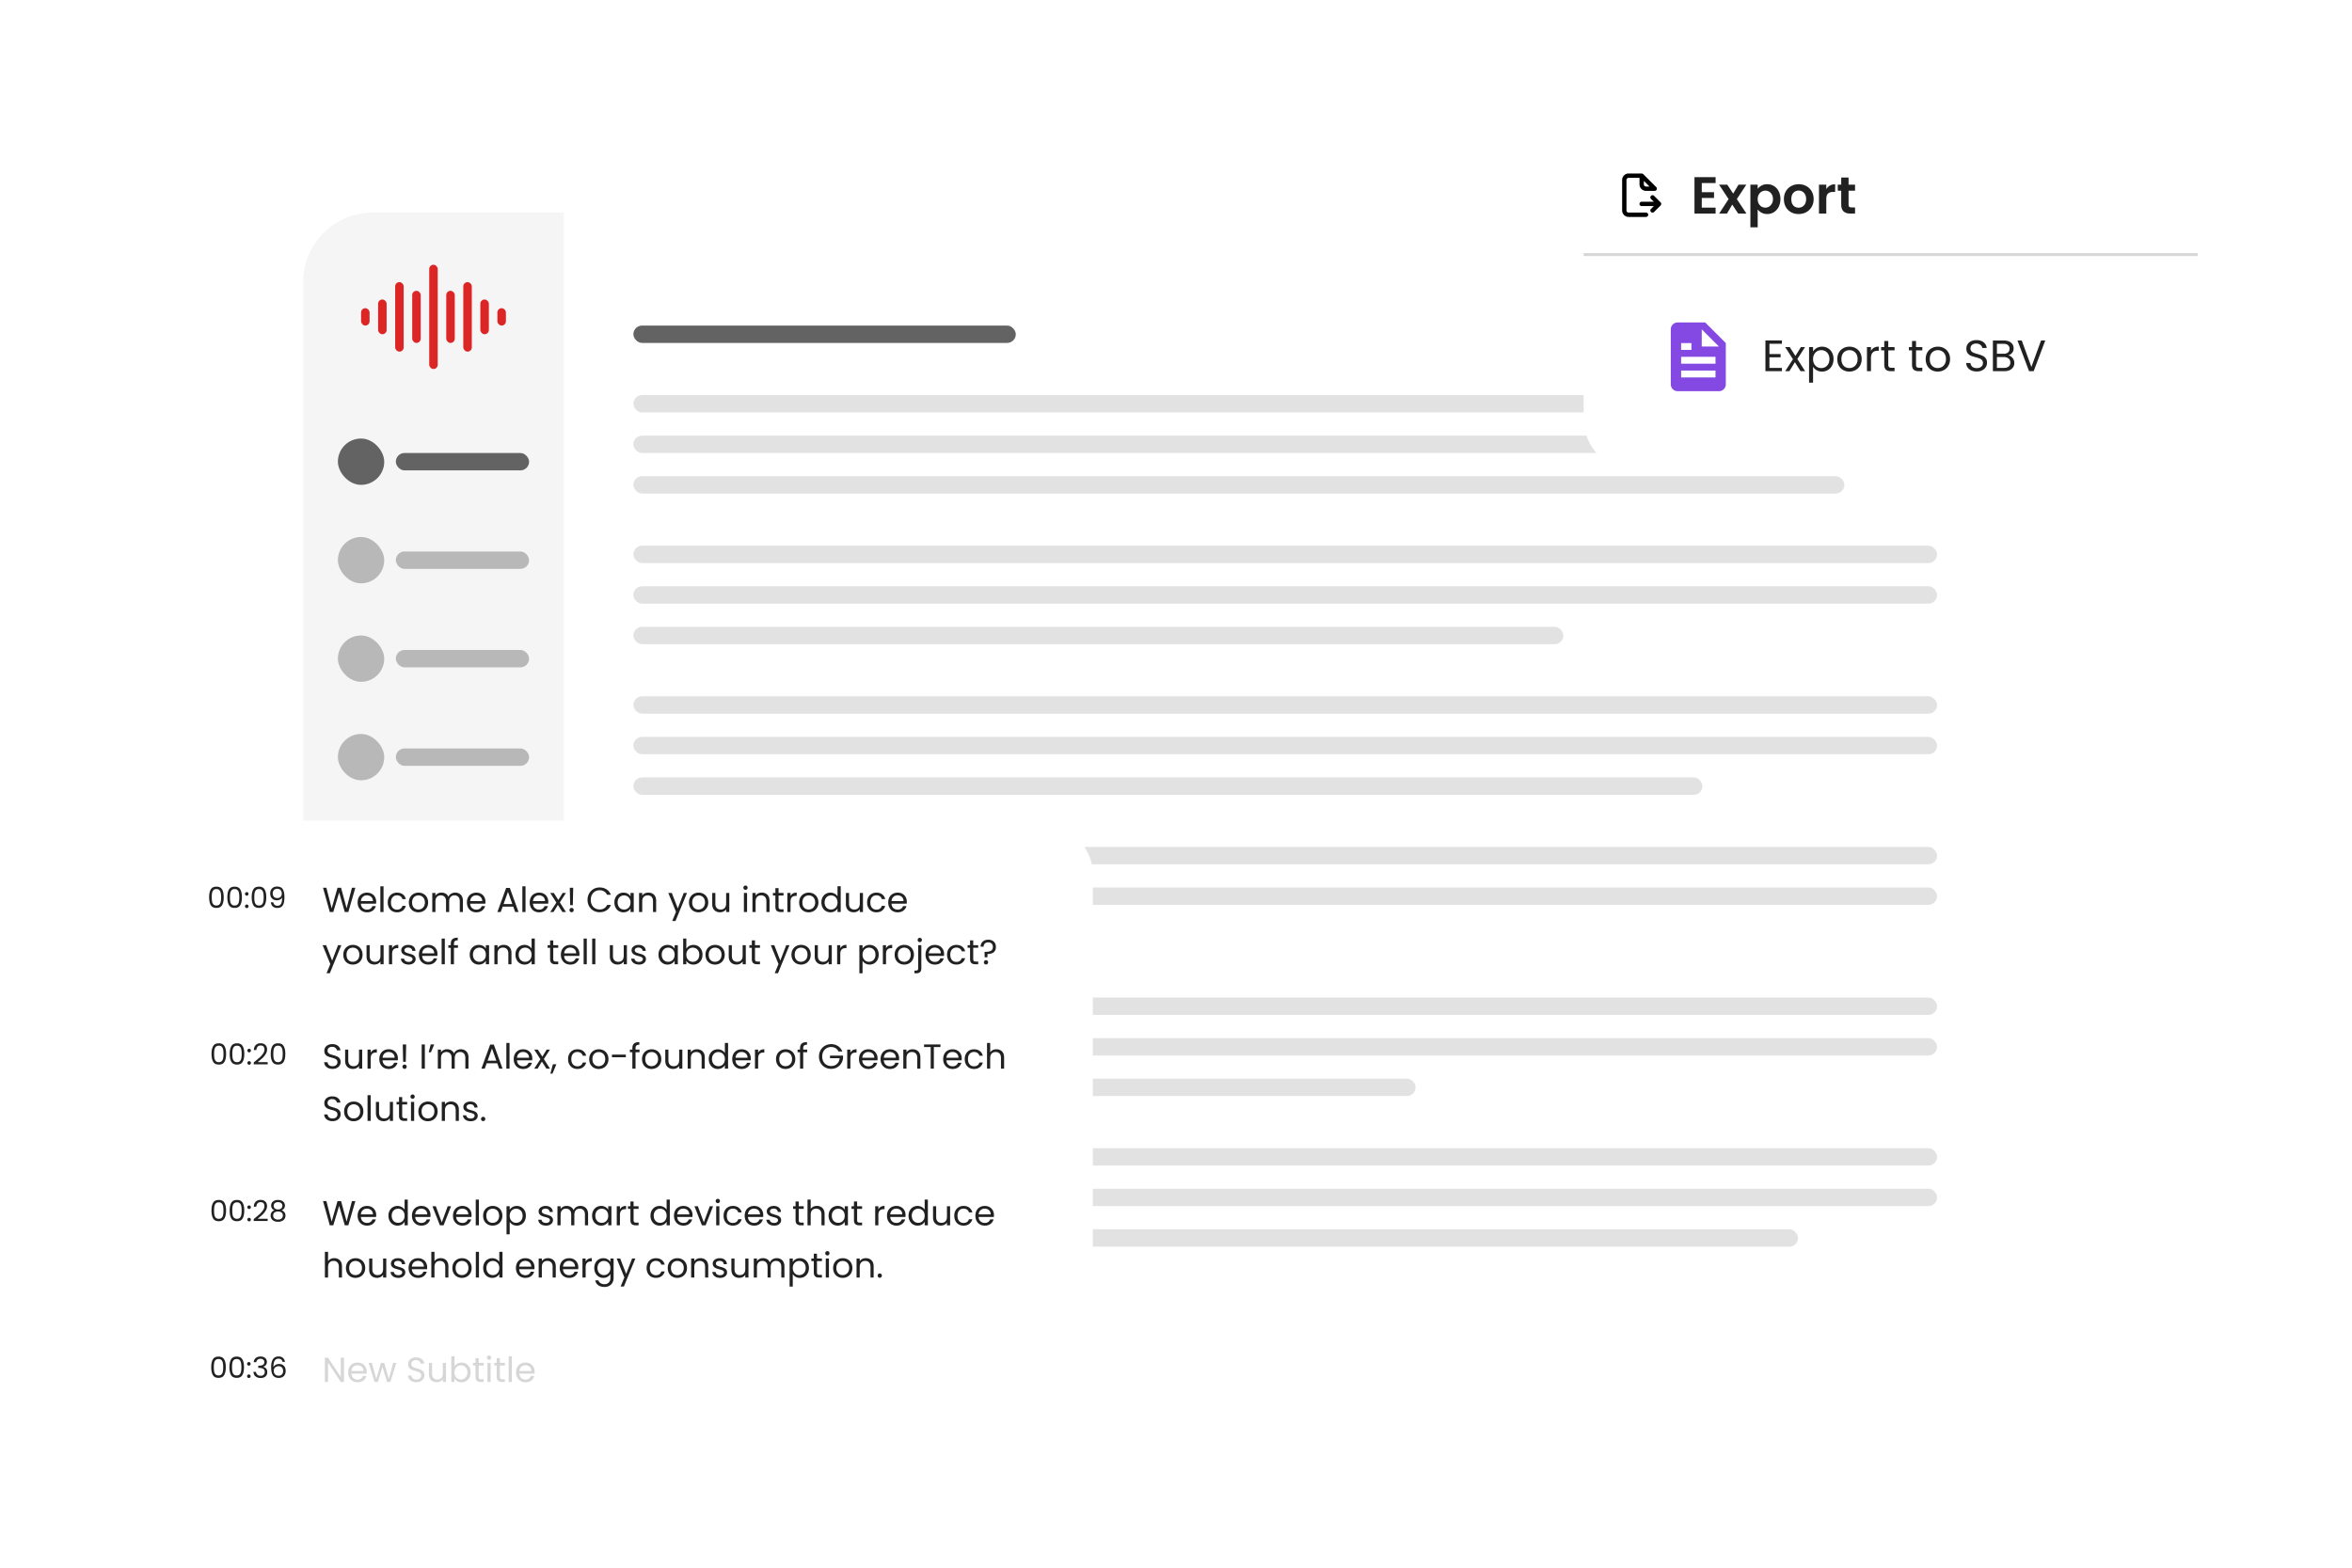 <svg xmlns="http://www.w3.org/2000/svg" width="900" height="600" fill="none" xmlns:v="https://vecta.io/nano"><style><![CDATA[.B{opacity:.18}.C{fill:#636363}.D{opacity:.42}.E{color-interpolation-filters:sRGB}.F{flood-opacity:0}.G{fill:#212121}]]></style><g filter="url(#A)"><rect x="115.989" y="81.366" width="648.519" height="432.346" rx="26.606" fill="#fff"/></g><g class="C"><rect x="242.367" y="151.206" width="498.86" height="6.651" rx="3.326" class="B"/><rect x="242.367" y="166.727" width="498.86" height="6.651" rx="3.326" class="B"/><rect x="242.367" y="182.247" width="463.386" height="6.651" rx="3.326" class="B"/><rect x="242.367" y="208.853" width="498.86" height="6.651" rx="3.326" class="B"/><rect x="242.367" y="224.373" width="498.86" height="6.651" rx="3.326" class="B"/><rect x="242.367" y="239.893" width="355.854" height="6.651" rx="3.326" class="B"/><rect x="242.367" y="266.499" width="498.86" height="6.651" rx="3.326" class="B"/><rect x="242.367" y="282.019" width="498.86" height="6.651" rx="3.326" class="B"/><rect x="242.367" y="297.539" width="409.066" height="6.651" rx="3.326" class="B"/><rect x="242.367" y="324.145" width="498.86" height="6.651" rx="3.326" class="B"/><rect x="242.367" y="339.665" width="498.86" height="6.651" rx="3.326" class="B"/><rect x="242.367" y="355.185" width="167.395" height="6.651" rx="3.326" class="B"/><rect x="242.367" y="381.791" width="498.86" height="6.651" rx="3.326" class="B"/><rect x="242.367" y="397.311" width="498.86" height="6.651" rx="3.326" class="B"/><rect x="242.367" y="412.831" width="299.316" height="6.651" rx="3.326" class="B"/><rect x="242.367" y="439.437" width="498.86" height="6.651" rx="3.326" class="B"/><rect x="242.367" y="454.957" width="498.86" height="6.651" rx="3.326" class="B"/><rect x="242.367" y="470.477" width="445.649" height="6.651" rx="3.326" class="B"/><rect x="242.367" y="124.601" width="146.332" height="6.651" rx="3.326"/><path opacity=".06" d="M115.989 107.972c0-14.694 11.912-26.606 26.606-26.606h73.166v432.346h-73.166c-14.694 0-26.606-11.912-26.606-26.606V107.972z"/></g><g fill="#dc2626"><rect x="138.161" y="117.951" width="3.26" height="6.651" rx="1.63"/><rect x="144.682" y="114.621" width="3.26" height="13.303" rx="1.63"/><rect x="151.208" y="107.974" width="3.26" height="26.606" rx="1.63"/><rect x="157.726" y="111.295" width="3.26" height="19.954" rx="1.63"/><rect x="164.243" y="101.32" width="3.26" height="39.909" rx="1.63"/><rect x="170.76" y="111.295" width="3.26" height="19.954" rx="1.63"/><rect x="177.281" y="107.974" width="3.26" height="26.606" rx="1.63"/><rect x="183.803" y="114.621" width="3.26" height="13.303" rx="1.63"/><rect x="190.329" y="117.951" width="3.26" height="6.651" rx="1.63"/></g><g class="C"><rect x="129.292" y="167.835" width="17.737" height="17.737" rx="8.869"/><rect x="151.464" y="173.378" width="50.995" height="6.651" rx="3.326"/><g class="D"><rect x="129.292" y="205.527" width="17.737" height="17.737" rx="8.869"/><rect x="151.464" y="211.07" width="50.995" height="6.651" rx="3.326"/></g><g class="D"><rect x="129.292" y="243.218" width="17.737" height="17.737" rx="8.869"/><rect x="151.464" y="248.761" width="50.995" height="6.651" rx="3.326"/></g><g class="D"><rect x="129.292" y="280.91" width="17.737" height="17.737" rx="8.869"/><rect x="151.464" y="286.453" width="50.995" height="6.651" rx="3.326"/></g><g class="D"><rect x="129.292" y="318.602" width="17.737" height="17.737" rx="8.869"/><rect x="151.464" y="324.145" width="50.995" height="6.651" rx="3.326"/></g><g class="D"><rect x="129.292" y="356.293" width="17.737" height="17.737" rx="8.869"/><rect x="151.464" y="361.836" width="50.995" height="6.651" rx="3.326"/></g><g class="D"><rect x="129.292" y="393.985" width="17.737" height="17.737" rx="8.869"/><rect x="151.464" y="399.528" width="50.995" height="6.651" rx="3.326"/></g><g class="D"><rect x="129.292" y="431.677" width="17.737" height="17.737" rx="8.869"/><rect x="151.464" y="437.22" width="50.995" height="6.651" rx="3.326"/></g><g class="D"><rect x="129.292" y="469.369" width="17.737" height="17.737" rx="8.869"/><rect x="151.464" y="474.912" width="50.995" height="6.651" rx="3.326"/></g></g><g filter="url(#B)"><rect x="59" y="314.097" width="359.18" height="238.344" rx="19.954" fill="#fff"/></g><g class="G"><path d="M80.029 343.395c0-1.271.207-2.262.621-2.971.414-.717 1.138-1.076 2.173-1.076 1.027 0 1.748.359 2.162 1.076.414.709.621 1.7.621 2.971 0 1.293-.207 2.298-.621 3.015s-1.134 1.075-2.162 1.075c-1.035 0-1.759-.358-2.173-1.075s-.621-1.722-.621-3.015zm4.578 0c0-.643-.044-1.186-.133-1.63-.081-.451-.255-.813-.521-1.086-.259-.274-.636-.41-1.131-.41-.503 0-.887.136-1.153.41-.259.273-.432.635-.521 1.086-.081.444-.122.987-.122 1.63 0 .665.041 1.223.122 1.674.089.45.262.813.521 1.086.266.274.65.41 1.153.41.495 0 .872-.136 1.131-.41.266-.273.44-.636.521-1.086.089-.451.133-1.009.133-1.674zm2.383 0c0-1.271.207-2.262.621-2.971.414-.717 1.138-1.076 2.173-1.076 1.027 0 1.748.359 2.162 1.076.414.709.621 1.7.621 2.971 0 1.293-.207 2.298-.621 3.015s-1.134 1.075-2.162 1.075c-1.035 0-1.759-.358-2.173-1.075s-.621-1.722-.621-3.015zm4.578 0c0-.643-.044-1.186-.133-1.63-.081-.451-.255-.813-.521-1.086-.259-.274-.636-.41-1.131-.41-.503 0-.887.136-1.153.41-.259.273-.432.635-.521 1.086-.081.444-.122.987-.122 1.63 0 .665.041 1.223.122 1.674.089.45.262.813.521 1.086.266.274.65.41 1.153.41.495 0 .872-.136 1.131-.41.266-.273.44-.636.521-1.086.089-.451.133-1.009.133-1.674zm2.87 4.157c-.192 0-.355-.067-.488-.2a.66.66 0 0 1-.2-.487.66.66 0 0 1 .2-.488c.133-.133.296-.2.488-.2.185 0 .34.067.466.2a.66.66 0 0 1 .2.488.66.66 0 0 1-.2.487c-.126.133-.281.2-.466.2zm0-4.745c-.192 0-.355-.066-.488-.199s-.2-.296-.2-.488.067-.355.2-.488.296-.199.488-.199c.185 0 .34.066.466.199.133.133.2.296.2.488s-.067.355-.2.488c-.126.133-.281.199-.466.199zm1.872.588c0-1.271.207-2.262.621-2.971.414-.717 1.138-1.076 2.173-1.076 1.027 0 1.748.359 2.161 1.076.414.709.621 1.7.621 2.971 0 1.293-.207 2.298-.621 3.015s-1.134 1.075-2.161 1.075c-1.035 0-1.759-.358-2.173-1.075s-.621-1.722-.621-3.015zm4.579 0c0-.643-.045-1.186-.133-1.63-.082-.451-.255-.813-.522-1.086-.258-.274-.635-.41-1.13-.41-.502 0-.887.136-1.153.41-.259.273-.432.635-.521 1.086a9.23 9.23 0 0 0-.122 1.63c0 .665.041 1.223.122 1.674.089.45.262.813.521 1.086.266.274.65.41 1.153.41.495 0 .872-.136 1.13-.41.267-.273.44-.636.522-1.086.088-.451.133-1.009.133-1.674zm3.679 1.94c.074.421.244.746.51.975.274.229.639.344 1.098.344.613 0 1.064-.24 1.352-.721.296-.48.436-1.289.421-2.427-.155.332-.413.594-.776.787-.362.184-.765.277-1.208.277a2.88 2.88 0 0 1-1.33-.3c-.385-.206-.688-.506-.909-.897s-.333-.865-.333-1.419c0-.791.229-1.427.687-1.907.459-.488 1.109-.732 1.952-.732 1.034 0 1.759.336 2.172 1.009.422.672.632 1.674.632 3.004 0 .931-.085 1.7-.255 2.306-.162.606-.443 1.068-.842 1.386-.392.318-.931.476-1.619.476-.754 0-1.341-.203-1.762-.609s-.662-.924-.721-1.552h.931zm1.563-1.619c.496 0 .902-.151 1.22-.454.318-.311.476-.728.476-1.253 0-.554-.155-1.001-.465-1.341s-.747-.51-1.308-.51c-.518 0-.931.162-1.242.487-.303.326-.454.754-.454 1.286 0 .54.151.972.454 1.297s.743.488 1.319.488z"/><path d="M135.975 339.779l-2.687 9.272h-1.357l-2.155-7.463-2.235 7.463-1.343.014-2.594-9.286h1.29l2.022 7.862 2.235-7.862h1.357l2.128 7.836 2.036-7.836h1.303zm7.977 5.348a7.33 7.33 0 0 1-.04.732h-5.827c.044.718.288 1.281.732 1.689.452.399.997.599 1.636.599.523 0 .958-.12 1.304-.36a1.96 1.96 0 0 0 .745-.984h1.303a3.16 3.16 0 0 1-1.17 1.716c-.586.435-1.313.652-2.182.652-.692 0-1.313-.155-1.863-.466-.54-.31-.966-.749-1.277-1.317-.31-.576-.465-1.241-.465-1.995s.151-1.415.452-1.982.723-1.002 1.264-1.304c.55-.31 1.179-.465 1.889-.465.692 0 1.304.15 1.836.452s.94.718 1.224 1.25c.292.524.439 1.118.439 1.783zm-1.251-.253c0-.461-.102-.856-.306-1.184a1.92 1.92 0 0 0-.838-.758c-.346-.177-.732-.266-1.157-.266-.612 0-1.135.195-1.57.585-.426.39-.67.931-.732 1.623h4.603zm4.059-5.667v9.844h-1.211v-9.844h1.211zm1.611 6.186c0-.754.151-1.41.452-1.969a3.27 3.27 0 0 1 1.251-1.317c.541-.31 1.157-.465 1.849-.465.896 0 1.632.217 2.208.651.585.435.971 1.038 1.157 1.81h-1.303c-.124-.444-.368-.794-.732-1.051-.355-.258-.798-.386-1.33-.386-.692 0-1.251.239-1.676.718-.426.47-.639 1.14-.639 2.009 0 .878.213 1.556.639 2.035s.984.719 1.676.719c.532 0 .975-.124 1.33-.373s.599-.603.732-1.064h1.303c-.195.745-.585 1.344-1.17 1.796-.585.443-1.317.665-2.195.665-.692 0-1.308-.155-1.849-.466-.532-.31-.949-.749-1.251-1.317s-.452-1.232-.452-1.995zm11.712 3.778a3.76 3.76 0 0 1-1.862-.466c-.55-.31-.985-.749-1.304-1.317-.31-.576-.466-1.241-.466-1.995 0-.745.16-1.401.479-1.969.329-.576.772-1.015 1.331-1.317.558-.31 1.184-.465 1.875-.465s1.317.155 1.876.465c.559.302.998.736 1.317 1.304.328.567.492 1.228.492 1.982s-.168 1.419-.505 1.995c-.328.568-.776 1.007-1.344 1.317s-1.197.466-1.889.466zm0-1.064c.435 0 .843-.102 1.224-.306a2.29 2.29 0 0 0 .918-.918c.239-.408.359-.905.359-1.49s-.115-1.082-.346-1.49-.532-.709-.904-.905a2.48 2.48 0 0 0-1.211-.306 2.51 2.51 0 0 0-1.224.306c-.363.196-.656.497-.878.905s-.332.905-.332 1.49c0 .594.106 1.095.319 1.503.222.408.514.714.878.918.364.195.763.293 1.197.293zm14.097-6.479c.567 0 1.073.12 1.516.359a2.5 2.5 0 0 1 1.051 1.051c.257.47.386 1.042.386 1.716v4.297h-1.197v-4.124c0-.727-.182-1.281-.546-1.663-.355-.39-.838-.585-1.45-.585-.63 0-1.131.204-1.503.612-.373.399-.559.98-.559 1.743v4.017h-1.197v-4.124c0-.727-.182-1.281-.545-1.663-.355-.39-.839-.585-1.451-.585-.629 0-1.13.204-1.503.612-.372.399-.558.98-.558 1.743v4.017h-1.211v-7.29h1.211v1.051a2.4 2.4 0 0 1 .957-.878c.408-.204.856-.306 1.344-.306.612 0 1.153.138 1.623.413s.82.678 1.051 1.21c.204-.514.541-.913 1.011-1.197s.993-.426 1.57-.426zm11.59 3.499a7.04 7.04 0 0 1-.04.732h-5.826c.044.718.288 1.281.731 1.689.452.399.998.599 1.636.599.524 0 .958-.12 1.304-.36.355-.248.603-.576.745-.984h1.304c-.195.701-.586 1.273-1.171 1.716-.585.435-1.312.652-2.182.652-.691 0-1.312-.155-1.862-.466a3.31 3.31 0 0 1-1.277-1.317c-.31-.576-.466-1.241-.466-1.995s.151-1.415.453-1.982a3.14 3.14 0 0 1 1.263-1.304c.55-.31 1.18-.465 1.889-.465.692 0 1.304.15 1.836.452s.94.718 1.224 1.25c.293.524.439 1.118.439 1.783zm-1.25-.253c0-.461-.102-.856-.306-1.184-.204-.337-.484-.59-.838-.758-.346-.177-.732-.266-1.158-.266-.612 0-1.135.195-1.57.585-.425.39-.669.931-.731 1.623h4.603zm11.875 2.115h-4.044l-.745 2.062h-1.277l3.353-9.219h1.396l3.339 9.219h-1.277l-.745-2.062zm-.345-.984l-1.677-4.683-1.676 4.683h3.353zm5.039-6.798v9.844h-1.21v-9.844h1.21zm8.715 5.92a7.33 7.33 0 0 1-.04.732h-5.827c.045.718.288 1.281.732 1.689.452.399.998.599 1.636.599.523 0 .958-.12 1.304-.36.355-.248.603-.576.745-.984h1.303a3.16 3.16 0 0 1-1.17 1.716c-.586.435-1.313.652-2.182.652-.692 0-1.312-.155-1.862-.466a3.31 3.31 0 0 1-1.277-1.317c-.311-.576-.466-1.241-.466-1.995s.151-1.415.452-1.982.723-1.002 1.264-1.304c.55-.31 1.18-.465 1.889-.465.692 0 1.304.15 1.836.452s.94.718 1.224 1.25c.292.524.439 1.118.439 1.783zm-1.251-.253c0-.461-.102-.856-.306-1.184a1.92 1.92 0 0 0-.838-.758 2.5 2.5 0 0 0-1.157-.266c-.612 0-1.135.195-1.57.585-.426.39-.669.931-.732 1.623h4.603zm6.653 4.177l-1.729-2.714-1.663 2.714h-1.264l2.355-3.618-2.355-3.672h1.37l1.73 2.701 1.649-2.701h1.264l-2.341 3.605 2.355 3.685h-1.371zm4.131-9.272l-.146 6.652h-1.011l-.147-6.652h1.304zm-.599 9.352a.8.8 0 0 1-.585-.239c-.16-.16-.239-.355-.239-.586s.079-.425.239-.585.355-.239.585-.239c.222 0 .408.079.559.239.16.16.24.355.24.585s-.08.426-.24.586a.74.74 0 0 1-.559.239zm6.086-4.722c0-.905.204-1.717.612-2.435.408-.727.962-1.295 1.663-1.703.709-.408 1.494-.612 2.354-.612 1.011 0 1.894.244 2.648.732s1.303 1.18 1.649 2.075h-1.45c-.257-.558-.629-.989-1.117-1.29-.479-.302-1.056-.452-1.73-.452-.647 0-1.228.15-1.742.452s-.918.732-1.211 1.29c-.293.55-.439 1.198-.439 1.943 0 .736.146 1.383.439 1.942.293.55.696.975 1.211 1.277s1.095.452 1.742.452c.674 0 1.251-.146 1.73-.439.488-.301.86-.732 1.117-1.29h1.45c-.346.887-.896 1.574-1.649 2.062-.754.479-1.637.718-2.648.718-.86 0-1.645-.199-2.354-.599-.701-.408-1.255-.971-1.663-1.689s-.612-1.53-.612-2.434zm10.276.971c0-.745.151-1.397.452-1.956.302-.567.714-1.006 1.237-1.317.533-.31 1.122-.465 1.77-.465.638 0 1.193.137 1.663.412s.82.621 1.051 1.038v-1.331h1.223v7.29h-1.223v-1.357c-.24.426-.599.781-1.078 1.065-.47.275-1.02.412-1.65.412a3.31 3.31 0 0 1-1.756-.479c-.523-.319-.935-.767-1.237-1.344s-.452-1.232-.452-1.968zm6.173.013c0-.55-.111-1.029-.333-1.437s-.523-.718-.905-.931a2.37 2.37 0 0 0-1.237-.333c-.452 0-.865.107-1.237.32s-.67.523-.891.931-.333.887-.333 1.437c0 .558.111 1.046.333 1.463.221.408.518.723.891.944.372.213.785.32 1.237.32s.865-.107 1.237-.32c.382-.221.683-.536.905-.944.222-.417.333-.9.333-1.45zm6.821-3.765c.887 0 1.605.271 2.155.812.55.532.825 1.303.825 2.314v4.297h-1.197v-4.124c0-.727-.182-1.281-.546-1.663-.363-.39-.86-.585-1.49-.585-.638 0-1.148.2-1.53.599-.372.399-.558.98-.558 1.742v4.031h-1.211v-7.29h1.211v1.038c.239-.373.563-.661.971-.865.417-.204.873-.306 1.37-.306zm14.783.133l-4.39 10.722h-1.251l1.437-3.512-2.94-7.21h1.344l2.288 5.907 2.261-5.907h1.251zm4.396 7.41c-.683 0-1.303-.155-1.862-.466-.55-.31-.985-.749-1.304-1.317-.31-.576-.465-1.241-.465-1.995 0-.745.159-1.401.478-1.969.329-.576.772-1.015 1.331-1.317.558-.31 1.184-.465 1.875-.465s1.317.155 1.876.465c.559.302.998.736 1.317 1.304.328.567.492 1.228.492 1.982s-.168 1.419-.505 1.995c-.328.568-.776 1.007-1.344 1.317s-1.197.466-1.889.466zm0-1.064c.435 0 .843-.102 1.224-.306a2.29 2.29 0 0 0 .918-.918c.239-.408.359-.905.359-1.49s-.115-1.082-.346-1.49-.532-.709-.904-.905a2.48 2.48 0 0 0-1.211-.306 2.51 2.51 0 0 0-1.224.306c-.363.196-.656.497-.878.905s-.332.905-.332 1.49c0 .594.106 1.095.319 1.503.222.408.514.714.878.918.364.195.763.293 1.197.293zm11.795-6.346v7.29h-1.21v-1.077c-.231.372-.555.665-.971.878-.408.204-.861.306-1.357.306-.568 0-1.078-.116-1.53-.346-.452-.24-.812-.594-1.078-1.064-.257-.47-.385-1.042-.385-1.716v-4.271h1.197v4.111c0 .718.182 1.273.545 1.663.364.381.86.572 1.49.572.648 0 1.157-.2 1.53-.599s.559-.98.559-1.743v-4.004h1.21zm6.216-1.184c-.231 0-.426-.08-.585-.239s-.24-.355-.24-.585.08-.426.24-.586.354-.239.585-.239a.74.74 0 0 1 .559.239.8.8 0 0 1 .239.586.8.8 0 0 1-.239.585.74.74 0 0 1-.559.239zm.585 1.184v7.29h-1.21v-7.29h1.21zm5.615-.133c.887 0 1.606.271 2.156.812.549.532.824 1.303.824 2.314v4.297h-1.197v-4.124c0-.727-.182-1.281-.545-1.663-.364-.39-.861-.585-1.49-.585-.639 0-1.149.2-1.53.599-.373.399-.559.98-.559 1.742v4.031h-1.21v-7.29h1.21v1.038c.24-.373.563-.661.971-.865.417-.204.874-.306 1.37-.306zm6.434 1.131v4.297c0 .355.076.607.227.758.15.142.412.213.784.213h.892v1.024h-1.091c-.674 0-1.18-.155-1.517-.465s-.505-.821-.505-1.53v-4.297h-.945v-.998h.945v-1.836h1.21v1.836h1.903v.998h-1.903zm4.58.186c.213-.417.514-.74.905-.971.399-.23.882-.346 1.45-.346v1.251h-.32c-1.356 0-2.035.736-2.035 2.208v3.964h-1.211v-7.29h1.211v1.184zm6.932 6.226c-.683 0-1.304-.155-1.863-.466-.55-.31-.984-.749-1.304-1.317-.31-.576-.465-1.241-.465-1.995 0-.745.159-1.401.479-1.969.328-.576.771-1.015 1.33-1.317.559-.31 1.184-.465 1.876-.465s1.317.155 1.875.465c.559.302.998.736 1.317 1.304.329.567.493 1.228.493 1.982s-.169 1.419-.506 1.995a3.42 3.42 0 0 1-1.343 1.317c-.568.311-1.198.466-1.889.466zm0-1.064c.434 0 .842-.102 1.223-.306s.688-.51.918-.918c.24-.408.359-.905.359-1.49s-.115-1.082-.345-1.49-.533-.709-.905-.905a2.48 2.48 0 0 0-1.211-.306c-.443 0-.851.102-1.223.306-.364.196-.657.497-.878.905s-.333.905-.333 1.49c0 .594.106 1.095.319 1.503.222.408.515.714.878.918.364.195.763.293 1.198.293zm4.877-2.727c0-.745.151-1.397.452-1.956.302-.567.714-1.006 1.238-1.317.532-.31 1.126-.465 1.782-.465.568 0 1.095.133 1.583.399.488.257.86.598 1.118 1.024v-3.858h1.223v9.844h-1.223v-1.37c-.24.435-.595.794-1.065 1.078-.47.275-1.02.412-1.649.412-.648 0-1.237-.16-1.769-.479-.524-.319-.936-.767-1.238-1.344s-.452-1.232-.452-1.968zm6.173.013c0-.55-.111-1.029-.333-1.437s-.523-.718-.905-.931c-.372-.222-.784-.333-1.237-.333a2.45 2.45 0 0 0-1.237.32c-.372.213-.67.523-.891.931s-.333.887-.333 1.437c0 .558.111 1.046.333 1.463.221.408.519.723.891.944a2.45 2.45 0 0 0 1.237.32c.453 0 .865-.107 1.237-.32.382-.221.683-.536.905-.944.222-.417.333-.9.333-1.45zm9.734-3.632v7.29h-1.21v-1.077c-.231.372-.554.665-.971.878a2.99 2.99 0 0 1-1.357.306c-.568 0-1.078-.116-1.53-.346-.452-.24-.811-.594-1.078-1.064-.257-.47-.385-1.042-.385-1.716v-4.271h1.197v4.111c0 .718.182 1.273.545 1.663.364.381.861.572 1.49.572.648 0 1.158-.2 1.53-.599s.559-.98.559-1.743v-4.004h1.21zm1.592 3.632c0-.754.151-1.41.452-1.969a3.27 3.27 0 0 1 1.251-1.317c.541-.31 1.157-.465 1.849-.465.896 0 1.632.217 2.208.651.586.435.971 1.038 1.158 1.81h-1.304c-.124-.444-.368-.794-.732-1.051-.354-.258-.798-.386-1.33-.386-.692 0-1.25.239-1.676.718-.426.47-.639 1.14-.639 2.009 0 .878.213 1.556.639 2.035s.984.719 1.676.719c.532 0 .976-.124 1.33-.373s.599-.603.732-1.064h1.304c-.195.745-.586 1.344-1.171 1.796-.585.443-1.317.665-2.195.665-.692 0-1.308-.155-1.849-.466-.532-.31-.949-.749-1.251-1.317s-.452-1.232-.452-1.995zm15.184-.266a7.04 7.04 0 0 1-.04.732h-5.826c.044.718.288 1.281.731 1.689a2.39 2.39 0 0 0 1.637.599c.523 0 .958-.12 1.303-.36.355-.248.603-.576.745-.984h1.304a3.16 3.16 0 0 1-1.171 1.716c-.585.435-1.312.652-2.181.652-.692 0-1.313-.155-1.863-.466-.541-.31-.966-.749-1.277-1.317-.31-.576-.465-1.241-.465-1.995s.15-1.415.452-1.982a3.14 3.14 0 0 1 1.264-1.304c.55-.31 1.179-.465 1.889-.465.691 0 1.303.15 1.836.452s.94.718 1.223 1.25c.293.524.439 1.118.439 1.783zm-1.25-.253c0-.461-.102-.856-.306-1.184a1.92 1.92 0 0 0-.838-.758c-.346-.177-.732-.266-1.157-.266-.612 0-1.136.195-1.57.585-.426.39-.67.931-.732 1.623h4.603zm-215.139 16.887l-4.39 10.722h-1.251l1.437-3.512-2.94-7.21h1.344l2.288 5.907 2.261-5.907h1.251zm4.396 7.41c-.683 0-1.303-.155-1.862-.466-.55-.31-.985-.749-1.304-1.317-.31-.576-.465-1.241-.465-1.995 0-.745.159-1.401.478-1.969.329-.576.772-1.015 1.331-1.317.558-.31 1.184-.465 1.875-.465s1.317.155 1.876.465c.559.302.998.736 1.317 1.304.328.567.492 1.228.492 1.982s-.168 1.419-.505 1.995c-.328.568-.776 1.007-1.344 1.317s-1.197.466-1.889.466zm0-1.064c.435 0 .843-.102 1.224-.306a2.29 2.29 0 0 0 .918-.918c.239-.408.359-.905.359-1.49s-.115-1.082-.346-1.49-.532-.709-.904-.905a2.48 2.48 0 0 0-1.211-.306 2.51 2.51 0 0 0-1.224.306c-.363.196-.656.497-.878.905s-.332.905-.332 1.49c0 .594.106 1.095.319 1.503.222.408.514.714.878.918.364.195.763.293 1.197.293zm11.795-6.346v7.29h-1.21v-1.077c-.231.372-.555.665-.971.878-.408.204-.861.306-1.357.306-.568 0-1.078-.116-1.53-.346-.452-.24-.812-.594-1.078-1.064-.257-.47-.385-1.042-.385-1.716v-4.271h1.197v4.111c0 .718.182 1.273.545 1.663.364.381.86.572 1.49.572.648 0 1.157-.2 1.53-.599s.559-.98.559-1.743v-4.004h1.21zm3.255 1.184c.213-.417.514-.74.904-.971.4-.23.883-.346 1.45-.346v1.251h-.319c-1.357 0-2.035.736-2.035 2.208v3.964h-1.211v-7.29h1.211v1.184zm6.333 6.226c-.559 0-1.06-.093-1.504-.279-.443-.195-.793-.462-1.051-.799a2.15 2.15 0 0 1-.425-1.184h1.25c.036.364.204.661.506.892.31.23.714.346 1.21.346.462 0 .825-.102 1.091-.306s.399-.461.399-.772c0-.319-.142-.554-.425-.705-.284-.16-.723-.315-1.317-.466-.541-.141-.985-.283-1.331-.425-.337-.151-.629-.368-.878-.652-.239-.293-.359-.674-.359-1.144a1.72 1.72 0 0 1 .333-1.024c.221-.311.536-.555.944-.732.408-.186.874-.279 1.397-.279.807 0 1.459.204 1.956.611s.762.967.798 1.677h-1.211a1.24 1.24 0 0 0-.465-.918c-.275-.231-.648-.346-1.118-.346-.434 0-.78.093-1.038.279s-.385.43-.385.732c0 .239.075.439.226.599.159.15.355.274.585.372.24.089.568.191.985.306.523.142.949.284 1.277.426a2.12 2.12 0 0 1 .838.612c.239.275.363.634.372 1.077 0 .399-.111.758-.332 1.078a2.26 2.26 0 0 1-.945.758c-.399.177-.86.266-1.383.266zm11.021-4.044a7.33 7.33 0 0 1-.04.732h-5.827c.044.718.288 1.281.732 1.689.452.399.997.599 1.636.599.523 0 .958-.12 1.304-.36a1.96 1.96 0 0 0 .745-.984h1.303a3.16 3.16 0 0 1-1.17 1.716c-.586.435-1.313.652-2.182.652-.692 0-1.313-.155-1.862-.466a3.32 3.32 0 0 1-1.278-1.317c-.31-.576-.465-1.241-.465-1.995s.151-1.415.452-1.982.723-1.002 1.264-1.304c.55-.31 1.179-.465 1.889-.465.692 0 1.304.15 1.836.452s.94.718 1.224 1.25c.292.524.439 1.118.439 1.783zm-1.251-.253c0-.461-.102-.856-.306-1.184a1.92 1.92 0 0 0-.838-.758c-.346-.177-.732-.266-1.157-.266-.612 0-1.135.195-1.57.585-.426.39-.67.931-.732 1.623h4.603zm4.059-5.667v9.844h-1.21v-9.844h1.21zm5.03 3.552h-1.53v6.292h-1.211v-6.292h-.944v-.998h.944v-.519c0-.815.209-1.41.626-1.782.425-.382 1.104-.572 2.035-.572v1.011c-.532 0-.909.106-1.131.319-.213.204-.319.546-.319 1.024v.519h1.53v.998zm4.506 2.621c0-.745.15-1.397.452-1.956a3.29 3.29 0 0 1 1.237-1.317 3.45 3.45 0 0 1 1.769-.465c.639 0 1.193.137 1.663.412s.821.621 1.051 1.038v-1.331h1.224v7.29h-1.224v-1.357c-.239.426-.598.781-1.077 1.065-.47.275-1.02.412-1.65.412-.647 0-1.233-.16-1.756-.479s-.936-.767-1.237-1.344-.452-1.232-.452-1.968zm6.172.013c0-.55-.111-1.029-.332-1.437s-.524-.718-.905-.931a2.37 2.37 0 0 0-1.237-.333c-.452 0-.865.107-1.237.32s-.67.523-.892.931-.332.887-.332 1.437c0 .558.111 1.046.332 1.463.222.408.519.723.892.944.372.213.785.32 1.237.32s.865-.107 1.237-.32a2.38 2.38 0 0 0 .905-.944c.221-.417.332-.9.332-1.45zm6.822-3.765c.887 0 1.605.271 2.155.812.55.532.825 1.303.825 2.314v4.297h-1.198v-4.124c0-.727-.182-1.281-.545-1.663-.364-.39-.86-.585-1.49-.585-.639 0-1.149.2-1.53.599-.372.399-.559.98-.559 1.742v4.031h-1.21v-7.29h1.21v1.038a2.42 2.42 0 0 1 .971-.865c.417-.204.874-.306 1.371-.306zm4.505 3.752c0-.745.15-1.397.452-1.956.302-.567.714-1.006 1.237-1.317.532-.31 1.126-.465 1.783-.465.567 0 1.095.133 1.583.399.488.257.86.598 1.117 1.024v-3.858h1.224v9.844h-1.224v-1.37c-.239.435-.594.794-1.064 1.078-.47.275-1.02.412-1.65.412-.647 0-1.237-.16-1.769-.479-.523-.319-.935-.767-1.237-1.344s-.452-1.232-.452-1.968zm6.172.013c0-.55-.111-1.029-.332-1.437s-.524-.718-.905-.931a2.37 2.37 0 0 0-1.237-.333c-.452 0-.865.107-1.237.32s-.67.523-.892.931-.332.887-.332 1.437c0 .558.111 1.046.332 1.463.222.408.519.723.892.944.372.213.785.32 1.237.32s.865-.107 1.237-.32a2.38 2.38 0 0 0 .905-.944c.221-.417.332-.9.332-1.45zm8.293-2.634v4.297c0 .355.075.607.226.758.151.142.413.213.785.213h.891v1.024h-1.09c-.674 0-1.18-.155-1.517-.465s-.505-.821-.505-1.53v-4.297h-.945v-.998h.945v-1.836h1.21v1.836h1.902v.998h-1.902zm10.021 2.368a7.33 7.33 0 0 1-.04.732h-5.827c.044.718.288 1.281.732 1.689.452.399.997.599 1.636.599.523 0 .958-.12 1.304-.36a1.96 1.96 0 0 0 .745-.984h1.303a3.16 3.16 0 0 1-1.17 1.716c-.586.435-1.313.652-2.182.652-.692 0-1.313-.155-1.862-.466a3.32 3.32 0 0 1-1.278-1.317c-.31-.576-.465-1.241-.465-1.995s.151-1.415.452-1.982.723-1.002 1.264-1.304c.55-.31 1.179-.465 1.889-.465.692 0 1.304.15 1.836.452s.94.718 1.224 1.25c.292.524.439 1.118.439 1.783zm-1.251-.253c0-.461-.102-.856-.306-1.184a1.92 1.92 0 0 0-.838-.758c-.346-.177-.732-.266-1.157-.266-.612 0-1.135.195-1.57.585-.426.39-.67.931-.732 1.623h4.603zm4.059-5.667v9.844h-1.21v-9.844h1.21zm3.274 0v9.844h-1.211v-9.844h1.211zm12.075 2.554v7.29h-1.211v-1.077c-.23.372-.554.665-.971.878a2.99 2.99 0 0 1-1.357.306c-.567 0-1.077-.116-1.53-.346a2.65 2.65 0 0 1-1.077-1.064c-.257-.47-.386-1.042-.386-1.716v-4.271h1.197v4.111c0 .718.182 1.273.546 1.663.363.381.86.572 1.49.572.647 0 1.157-.2 1.53-.599s.558-.98.558-1.743v-4.004h1.211zm4.625 7.41c-.559 0-1.06-.093-1.504-.279-.443-.195-.793-.462-1.051-.799a2.15 2.15 0 0 1-.425-1.184h1.25c.036.364.204.661.506.892.31.23.714.346 1.21.346.462 0 .825-.102 1.091-.306s.399-.461.399-.772c0-.319-.142-.554-.425-.705-.284-.16-.723-.315-1.317-.466-.541-.141-.985-.283-1.331-.425-.337-.151-.629-.368-.878-.652-.239-.293-.359-.674-.359-1.144a1.72 1.72 0 0 1 .333-1.024c.221-.311.536-.555.944-.732.408-.186.874-.279 1.397-.279.807 0 1.459.204 1.956.611s.762.967.798 1.677h-1.211a1.24 1.24 0 0 0-.465-.918c-.275-.231-.648-.346-1.118-.346-.434 0-.78.093-1.038.279s-.385.43-.385.732c0 .239.075.439.226.599.159.15.355.274.585.372.24.089.568.191.985.306.523.142.949.284 1.277.426a2.12 2.12 0 0 1 .838.612c.239.275.363.634.372 1.077 0 .399-.111.758-.332 1.078a2.26 2.26 0 0 1-.945.758c-.399.177-.86.266-1.383.266zm7.463-3.791c0-.745.151-1.397.453-1.956a3.29 3.29 0 0 1 1.237-1.317 3.45 3.45 0 0 1 1.769-.465c.639 0 1.193.137 1.663.412s.82.621 1.051 1.038v-1.331h1.224v7.29h-1.224v-1.357c-.239.426-.599.781-1.078 1.065-.47.275-1.019.412-1.649.412-.647 0-1.233-.16-1.756-.479s-.936-.767-1.237-1.344-.453-1.232-.453-1.968zm6.173.013c0-.55-.111-1.029-.333-1.437s-.523-.718-.904-.931c-.373-.222-.785-.333-1.237-.333a2.45 2.45 0 0 0-1.238.32 2.32 2.32 0 0 0-.891.931c-.222.408-.332.887-.332 1.437 0 .558.11 1.046.332 1.463a2.41 2.41 0 0 0 .891.944 2.45 2.45 0 0 0 1.238.32 2.45 2.45 0 0 0 1.237-.32 2.37 2.37 0 0 0 .904-.944c.222-.417.333-.9.333-1.45zm4.48-2.275a2.87 2.87 0 0 1 1.091-1.064c.479-.275 1.024-.412 1.636-.412.657 0 1.246.155 1.77.465s.935.75 1.237 1.317c.301.559.452 1.211.452 1.956 0 .736-.151 1.392-.452 1.968a3.33 3.33 0 0 1-1.251 1.344c-.523.319-1.108.479-1.756.479-.629 0-1.184-.137-1.663-.412-.47-.275-.824-.626-1.064-1.051v1.343h-1.21v-9.844h1.21v3.911zm4.949 2.262c0-.55-.111-1.029-.333-1.437s-.523-.718-.904-.931a2.45 2.45 0 0 0-1.237-.32 2.42 2.42 0 0 0-1.238.333c-.372.213-.674.528-.904.945-.222.408-.333.882-.333 1.423 0 .55.111 1.033.333 1.45.23.408.532.723.904.944a2.5 2.5 0 0 0 1.238.32 2.45 2.45 0 0 0 1.237-.32 2.37 2.37 0 0 0 .904-.944c.222-.417.333-.905.333-1.463zm6.01 3.791c-.683 0-1.304-.155-1.863-.466a3.38 3.38 0 0 1-1.303-1.317c-.311-.576-.466-1.241-.466-1.995 0-.745.16-1.401.479-1.969a3.34 3.34 0 0 1 1.33-1.317c.559-.31 1.184-.465 1.876-.465s1.317.155 1.876.465c.559.302.998.736 1.317 1.304.328.567.492 1.228.492 1.982s-.168 1.419-.505 1.995c-.329.568-.776 1.007-1.344 1.317s-1.197.466-1.889.466zm0-1.064a2.56 2.56 0 0 0 1.224-.306 2.29 2.29 0 0 0 .918-.918c.239-.408.359-.905.359-1.49s-.115-1.082-.346-1.49-.532-.709-.905-.905c-.372-.204-.776-.306-1.21-.306-.444 0-.852.102-1.224.306-.364.196-.656.497-.878.905s-.333.905-.333 1.49c0 .594.107 1.095.32 1.503.221.408.514.714.878.918a2.49 2.49 0 0 0 1.197.293zm11.795-6.346v7.29h-1.211v-1.077c-.23.372-.554.665-.971.878a2.99 2.99 0 0 1-1.357.306c-.567 0-1.077-.116-1.529-.346-.453-.24-.812-.594-1.078-1.064-.257-.47-.386-1.042-.386-1.716v-4.271h1.197v4.111c0 .718.182 1.273.546 1.663.364.381.86.572 1.49.572.647 0 1.157-.2 1.53-.599s.558-.98.558-1.743v-4.004h1.211zm3.521.998v4.297c0 .355.075.607.226.758.15.142.412.213.785.213h.891v1.024h-1.091c-.674 0-1.179-.155-1.517-.465s-.505-.821-.505-1.53v-4.297h-.945v-.998h.945v-1.836h1.211v1.836h1.902v.998h-1.902zm13.194-.998l-4.39 10.722h-1.25l1.436-3.512-2.939-7.21h1.343l2.288 5.907 2.262-5.907h1.25zm4.397 7.41c-.683 0-1.304-.155-1.863-.466-.55-.31-.984-.749-1.304-1.317-.31-.576-.465-1.241-.465-1.995 0-.745.159-1.401.479-1.969.328-.576.771-1.015 1.33-1.317.559-.31 1.184-.465 1.876-.465s1.317.155 1.875.465c.559.302.998.736 1.317 1.304.329.567.493 1.228.493 1.982s-.169 1.419-.506 1.995a3.42 3.42 0 0 1-1.343 1.317c-.568.311-1.198.466-1.889.466zm0-1.064c.434 0 .842-.102 1.223-.306s.688-.51.918-.918c.24-.408.359-.905.359-1.49s-.115-1.082-.345-1.49-.533-.709-.905-.905a2.48 2.48 0 0 0-1.211-.306c-.443 0-.851.102-1.223.306-.364.196-.657.497-.878.905s-.333.905-.333 1.49c0 .594.106 1.095.319 1.503.222.408.515.714.878.918.364.195.763.293 1.198.293zm11.795-6.346v7.29h-1.211v-1.077c-.231.372-.554.665-.971.878a2.99 2.99 0 0 1-1.357.306c-.568 0-1.078-.116-1.53-.346a2.65 2.65 0 0 1-1.077-1.064c-.258-.47-.386-1.042-.386-1.716v-4.271h1.197v4.111c0 .718.182 1.273.545 1.663.364.381.861.572 1.49.572.648 0 1.158-.2 1.53-.599s.559-.98.559-1.743v-4.004h1.211zm3.254 1.184c.213-.417.514-.74.905-.971.399-.23.882-.346 1.45-.346v1.251h-.32c-1.356 0-2.035.736-2.035 2.208v3.964h-1.21v-7.29h1.21v1.184zm8.509.16c.24-.417.595-.763 1.065-1.038.478-.284 1.033-.425 1.662-.425.648 0 1.233.155 1.756.465.533.311.949.75 1.251 1.317.301.559.452 1.211.452 1.956 0 .736-.151 1.392-.452 1.968s-.718 1.025-1.251 1.344c-.523.319-1.108.479-1.756.479-.62 0-1.17-.137-1.649-.412a3.08 3.08 0 0 1-1.078-1.051v4.802h-1.21v-10.749h1.21v1.344zm4.949 2.275c0-.55-.111-1.029-.333-1.437s-.523-.718-.904-.931a2.45 2.45 0 0 0-1.237-.32 2.42 2.42 0 0 0-1.238.333c-.372.213-.674.528-.904.945-.222.408-.333.882-.333 1.423 0 .55.111 1.033.333 1.45.23.408.532.723.904.944a2.5 2.5 0 0 0 1.238.32 2.45 2.45 0 0 0 1.237-.32 2.37 2.37 0 0 0 .904-.944c.222-.417.333-.905.333-1.463zm4.041-2.435a2.34 2.34 0 0 1 .905-.971c.399-.23.882-.346 1.45-.346v1.251h-.319c-1.357 0-2.036.736-2.036 2.208v3.964h-1.21v-7.29h1.21v1.184zm6.932 6.226c-.683 0-1.304-.155-1.863-.466-.55-.31-.984-.749-1.303-1.317-.311-.576-.466-1.241-.466-1.995 0-.745.16-1.401.479-1.969.328-.576.771-1.015 1.33-1.317.559-.31 1.184-.465 1.876-.465s1.317.155 1.876.465c.558.302.997.736 1.317 1.304.328.567.492 1.228.492 1.982s-.169 1.419-.506 1.995a3.42 3.42 0 0 1-1.343 1.317c-.568.311-1.198.466-1.889.466zm0-1.064a2.56 2.56 0 0 0 1.224-.306c.381-.204.687-.51.917-.918.24-.408.36-.905.36-1.49s-.116-1.082-.346-1.49-.532-.709-.905-.905c-.372-.204-.776-.306-1.21-.306-.444 0-.852.102-1.224.306-.364.196-.657.497-.878.905s-.333.905-.333 1.49c0 .594.107 1.095.319 1.503.222.408.515.714.878.918.364.195.763.293 1.198.293zm5.981-7.53a.8.8 0 0 1-.585-.239.82.82 0 0 1-.226-.585.82.82 0 0 1 .226-.586.8.8 0 0 1 .585-.239c.231 0 .422.08.572.239.16.16.24.355.24.586s-.08.425-.24.585c-.15.159-.341.239-.572.239zm.599 10.057c0 .648-.164 1.122-.492 1.424s-.807.452-1.437.452h-.705v-1.024h.505c.337 0 .572-.067.706-.2.141-.133.212-.359.212-.678v-8.847h1.211v8.873zm8.701-5.507a7.33 7.33 0 0 1-.04.732h-5.827c.044.718.288 1.281.732 1.689.452.399.997.599 1.636.599.523 0 .958-.12 1.304-.36a1.96 1.96 0 0 0 .745-.984h1.303a3.16 3.16 0 0 1-1.17 1.716c-.586.435-1.313.652-2.182.652-.692 0-1.313-.155-1.862-.466a3.31 3.31 0 0 1-1.277-1.317c-.311-.576-.466-1.241-.466-1.995s.151-1.415.452-1.982.723-1.002 1.264-1.304c.55-.31 1.18-.465 1.889-.465.692 0 1.304.15 1.836.452s.94.718 1.224 1.25c.292.524.439 1.118.439 1.783zm-1.251-.253c0-.461-.102-.856-.306-1.184a1.92 1.92 0 0 0-.838-.758c-.346-.177-.732-.266-1.157-.266-.612 0-1.135.195-1.57.585-.426.39-.67.931-.732 1.623h4.603zm2.396.519c0-.754.151-1.41.453-1.969a3.26 3.26 0 0 1 1.25-1.317c.541-.31 1.157-.465 1.849-.465.896 0 1.632.217 2.208.651.586.435.972 1.038 1.158 1.81h-1.304c-.124-.444-.368-.794-.732-1.051-.354-.258-.798-.386-1.33-.386-.692 0-1.25.239-1.676.718-.426.47-.639 1.14-.639 2.009 0 .878.213 1.556.639 2.035s.984.719 1.676.719c.532 0 .976-.124 1.33-.373s.599-.603.732-1.064h1.304c-.195.745-.586 1.344-1.171 1.796-.585.443-1.317.665-2.195.665-.692 0-1.308-.155-1.849-.466-.532-.31-.949-.749-1.25-1.317s-.453-1.232-.453-1.995zm10.01-2.634v4.297c0 .355.075.607.226.758.151.142.412.213.785.213h.891v1.024h-1.091c-.674 0-1.179-.155-1.516-.465s-.506-.821-.506-1.53v-4.297h-.944v-.998h.944v-1.836h1.211v1.836h1.902v.998h-1.902zm5.737-3.1c.878 0 1.587.249 2.128.745s.812 1.162.812 1.996c0 .931-.289 1.623-.865 2.075-.576.443-1.357.665-2.341.665l-.04 1.264h-1.051l-.053-2.102h.385c.878 0 1.566-.133 2.062-.399s.745-.767.745-1.503c0-.532-.159-.954-.479-1.264s-.749-.466-1.29-.466c-.55 0-.984.151-1.304.453-.31.292-.465.696-.465 1.21h-1.144c0-.532.119-.997.359-1.397a2.42 2.42 0 0 1 1.011-.944c.443-.222.953-.333 1.53-.333zm-.838 9.472a.8.8 0 0 1-.825-.825.8.8 0 0 1 .239-.585c.16-.16.355-.239.586-.239.221 0 .408.079.558.239.16.16.24.355.24.585s-.08.426-.24.586c-.15.159-.337.239-.558.239z"/><path d="M80.941 403.349c0-1.271.207-2.261.621-2.971.414-.717 1.138-1.075 2.173-1.075 1.027 0 1.748.358 2.162 1.075.414.71.621 1.7.621 2.971 0 1.294-.207 2.299-.621 3.016s-1.135 1.075-2.162 1.075c-1.035 0-1.759-.358-2.173-1.075s-.621-1.722-.621-3.016zm4.578 0c0-.643-.044-1.186-.133-1.629-.081-.451-.255-.813-.521-1.087-.259-.273-.636-.41-1.131-.41-.503 0-.887.137-1.153.41-.259.274-.432.636-.521 1.087-.081.443-.122.986-.122 1.629 0 .665.041 1.223.122 1.674.089.451.262.813.521 1.087.266.273.65.41 1.153.41.495 0 .872-.137 1.131-.41.266-.274.44-.636.521-1.087.089-.451.133-1.009.133-1.674zm2.383 0c0-1.271.207-2.261.621-2.971.414-.717 1.138-1.075 2.173-1.075 1.027 0 1.748.358 2.162 1.075.414.71.621 1.7.621 2.971 0 1.294-.207 2.299-.621 3.016s-1.135 1.075-2.162 1.075c-1.035 0-1.759-.358-2.173-1.075s-.621-1.722-.621-3.016zm4.578 0c0-.643-.044-1.186-.133-1.629-.081-.451-.255-.813-.521-1.087-.259-.273-.636-.41-1.131-.41-.502 0-.887.137-1.153.41-.259.274-.432.636-.521 1.087a9.21 9.21 0 0 0-.122 1.629c0 .665.041 1.223.122 1.674.089.451.262.813.521 1.087.266.273.65.41 1.153.41.495 0 .872-.137 1.131-.41.266-.274.44-.636.521-1.087.089-.451.133-1.009.133-1.674zm2.87 4.157c-.192 0-.355-.066-.488-.199s-.199-.296-.199-.488.066-.355.199-.488.296-.199.488-.199c.185 0 .34.066.466.199.133.133.2.296.2.488a.66.66 0 0 1-.2.488c-.126.133-.281.199-.466.199zm0-4.744c-.192 0-.355-.067-.488-.2a.66.66 0 0 1-.199-.488.66.66 0 0 1 .199-.487c.133-.133.296-.2.488-.2.185 0 .34.067.466.2a.66.66 0 0 1 .2.487.66.66 0 0 1-.2.488c-.126.133-.281.2-.466.2zm1.75 3.869l2.206-1.852c.532-.487.979-.994 1.341-1.518.37-.533.555-1.054.555-1.563 0-.481-.119-.858-.355-1.131-.229-.281-.602-.422-1.12-.422-.503 0-.894.159-1.175.477-.273.311-.421.728-.444 1.253h-.975c.03-.828.281-1.467.754-1.918s1.083-.676 1.829-.676c.761 0 1.364.21 1.807.632.451.421.676 1.001.676 1.74 0 .614-.184 1.212-.554 1.796-.362.577-.776 1.086-1.241 1.53l-1.785 1.53h3.813v.842H97.1v-.72zm6.498-3.282c0-1.271.207-2.261.621-2.971.414-.717 1.138-1.075 2.173-1.075 1.027 0 1.748.358 2.162 1.075.414.71.621 1.7.621 2.971 0 1.294-.207 2.299-.621 3.016s-1.135 1.075-2.162 1.075c-1.035 0-1.759-.358-2.173-1.075s-.621-1.722-.621-3.016zm4.579 0c0-.643-.045-1.186-.133-1.629-.082-.451-.255-.813-.521-1.087-.259-.273-.636-.41-1.131-.41-.503 0-.887.137-1.153.41-.259.274-.432.636-.521 1.087-.081.443-.122.986-.122 1.629 0 .665.041 1.223.122 1.674.089.451.262.813.521 1.087.266.273.65.41 1.153.41.495 0 .872-.137 1.131-.41.266-.274.439-.636.521-1.087.088-.451.133-1.009.133-1.674zm19.085 5.75c-.612 0-1.162-.106-1.649-.319-.479-.222-.856-.524-1.131-.905-.275-.39-.417-.838-.426-1.343h1.291c.044.434.221.802.532 1.104.319.292.78.439 1.383.439.577 0 1.029-.142 1.357-.426.337-.293.506-.665.506-1.117 0-.355-.098-.643-.293-.865s-.439-.39-.732-.506a11.27 11.27 0 0 0-1.184-.372c-.612-.16-1.104-.319-1.476-.479-.364-.16-.679-.408-.945-.745-.257-.346-.386-.807-.386-1.384 0-.505.129-.953.386-1.343s.616-.692 1.078-.905c.47-.213 1.006-.319 1.609-.319.869 0 1.579.217 2.129.652.559.434.873 1.011.944 1.729h-1.33c-.044-.355-.231-.665-.559-.931-.328-.275-.762-.412-1.303-.412-.506 0-.918.133-1.238.399-.319.257-.478.621-.478 1.091 0 .337.093.611.279.824a1.99 1.99 0 0 0 .705.493c.284.106.678.23 1.184.372.612.169 1.104.337 1.477.506.372.159.691.412.957.758.266.337.399.798.399 1.383 0 .453-.119.878-.359 1.277s-.594.723-1.064.971-1.024.373-1.663.373zm11.333-7.383v7.29h-1.21v-1.078c-.231.373-.555.665-.972.878a2.99 2.99 0 0 1-1.356.306c-.568 0-1.078-.115-1.53-.346a2.64 2.64 0 0 1-1.078-1.064c-.257-.47-.386-1.042-.386-1.716v-4.27h1.198v4.11c0 .719.181 1.273.545 1.663.364.382.86.572 1.49.572.647 0 1.157-.199 1.53-.598s.559-.98.559-1.743v-4.004h1.21zm3.255 1.184c.212-.417.514-.741.904-.971.399-.231.883-.346 1.45-.346v1.25h-.319c-1.357 0-2.035.736-2.035 2.209v3.964h-1.211v-7.29h1.211v1.184zm10.403 2.181c0 .231-.013.475-.04.732h-5.826c.044.719.288 1.282.731 1.69.453.399.998.598 1.636.598.524 0 .958-.119 1.304-.359.355-.248.603-.576.745-.984h1.304c-.195.7-.585 1.272-1.171 1.716-.585.434-1.312.652-2.182.652-.691 0-1.312-.156-1.862-.466a3.31 3.31 0 0 1-1.277-1.317c-.31-.576-.466-1.242-.466-1.995s.151-1.415.453-1.983.722-1.002 1.263-1.303c.55-.311 1.18-.466 1.889-.466.692 0 1.304.151 1.836.452s.94.719 1.224 1.251c.293.523.439 1.117.439 1.782zm-1.25-.252c0-.461-.102-.856-.306-1.184-.204-.337-.484-.59-.838-.758-.346-.178-.732-.267-1.158-.267-.612 0-1.135.196-1.569.586-.426.39-.67.931-.732 1.623h4.603zm4.418-5.095l-.147 6.651h-1.011l-.146-6.651h1.304zm-.599 9.352c-.23 0-.425-.08-.585-.24s-.24-.355-.24-.585.08-.426.24-.585a.8.8 0 0 1 .585-.24c.222 0 .408.08.559.24a.79.79 0 0 1 .239.585c0 .23-.079.426-.239.585-.151.16-.337.24-.559.24zm7.749-9.352v9.272h-1.211v-9.272h1.211zm2.249 0h1.344l-1.278 3.019h-.851l.785-3.019zm11.49 1.849c.568 0 1.074.12 1.517.359.443.231.794.581 1.051 1.051s.386 1.042.386 1.716v4.297h-1.198v-4.124c0-.727-.181-1.282-.545-1.663-.355-.39-.838-.585-1.45-.585-.63 0-1.131.204-1.503.612-.373.399-.559.98-.559 1.742v4.018h-1.197v-4.124c0-.727-.182-1.282-.546-1.663-.354-.39-.838-.585-1.45-.585-.629 0-1.13.204-1.503.612-.372.399-.559.98-.559 1.742v4.018h-1.21v-7.29h1.21v1.051c.24-.382.559-.674.958-.878.408-.204.856-.306 1.344-.306.612 0 1.153.137 1.623.412a2.52 2.52 0 0 1 1.051 1.211c.204-.515.541-.914 1.011-1.197s.993-.426 1.569-.426zm13.967 5.361h-4.044l-.745 2.062h-1.277l3.352-9.219h1.397l3.339 9.219h-1.277l-.745-2.062zm-.346-.985l-1.676-4.682-1.676 4.682h3.352zm5.039-6.797v9.844h-1.21v-9.844h1.21zm8.715 5.919c0 .231-.013.475-.04.732h-5.826c.044.719.288 1.282.731 1.69.453.399.998.598 1.636.598.524 0 .958-.119 1.304-.359.355-.248.603-.576.745-.984h1.304c-.195.7-.585 1.272-1.171 1.716-.585.434-1.312.652-2.182.652-.691 0-1.312-.156-1.862-.466a3.31 3.31 0 0 1-1.277-1.317c-.31-.576-.466-1.242-.466-1.995s.151-1.415.453-1.983.722-1.002 1.263-1.303c.55-.311 1.18-.466 1.889-.466.692 0 1.304.151 1.836.452s.94.719 1.224 1.251c.293.523.439 1.117.439 1.782zm-1.25-.252c0-.461-.102-.856-.306-1.184-.204-.337-.484-.59-.838-.758-.346-.178-.732-.267-1.158-.267-.612 0-1.135.196-1.569.586-.426.39-.67.931-.732 1.623h4.603zm6.653 4.177l-1.73-2.714-1.663 2.714h-1.263l2.354-3.619-2.354-3.671h1.37l1.729 2.7 1.65-2.7h1.264l-2.342 3.605 2.355 3.685h-1.37zm3.811-1.676l-1.49 3.578h-.811l.971-3.578h1.33zm4.481-1.982c0-.754.151-1.411.453-1.969.301-.568.718-1.007 1.25-1.317.541-.311 1.157-.466 1.849-.466.896 0 1.632.217 2.208.652.586.435.972 1.038 1.158 1.809h-1.304a1.86 1.86 0 0 0-.732-1.051c-.354-.257-.798-.386-1.33-.386-.692 0-1.25.24-1.676.719-.426.47-.639 1.139-.639 2.009 0 .878.213 1.556.639 2.035s.984.718 1.676.718c.532 0 .976-.124 1.33-.372s.599-.603.732-1.064h1.304c-.195.745-.586 1.343-1.171 1.795-.585.444-1.317.666-2.195.666-.692 0-1.308-.156-1.849-.466-.532-.31-.949-.749-1.25-1.317s-.453-1.233-.453-1.995zm11.712 3.778c-.682 0-1.303-.156-1.862-.466-.55-.31-.984-.749-1.304-1.317-.31-.576-.465-1.242-.465-1.995 0-.745.159-1.402.479-1.969.328-.577.771-1.016 1.33-1.317.559-.311 1.184-.466 1.876-.466s1.317.155 1.875.466c.559.301.998.736 1.317 1.303.328.568.493 1.229.493 1.983s-.169 1.419-.506 1.995c-.328.568-.776 1.007-1.344 1.317s-1.197.466-1.889.466zm0-1.065c.435 0 .843-.102 1.224-.306s.688-.51.918-.918c.24-.407.359-.904.359-1.489s-.115-1.082-.345-1.49a2.22 2.22 0 0 0-.905-.905 2.48 2.48 0 0 0-1.211-.306 2.51 2.51 0 0 0-1.224.306c-.363.195-.656.497-.878.905s-.332.904-.332 1.49c0 .594.106 1.095.319 1.503.222.408.515.714.878.918.364.195.763.292 1.197.292zm10.385-4.443v1.024h-5.308v-1.024h5.308zm5.239-.904h-1.53v6.292h-1.211v-6.292h-.944v-.998h.944v-.519c0-.816.209-1.41.626-1.783.425-.381 1.104-.572 2.035-.572v1.011c-.532 0-.909.107-1.131.32-.213.204-.319.545-.319 1.024v.519h1.53v.998zm4.591 6.412c-.683 0-1.304-.156-1.863-.466-.55-.31-.984-.749-1.303-1.317-.311-.576-.466-1.242-.466-1.995 0-.745.16-1.402.479-1.969.328-.577.771-1.016 1.33-1.317.559-.311 1.184-.466 1.876-.466s1.317.155 1.876.466c.558.301.997.736 1.317 1.303.328.568.492 1.229.492 1.983s-.169 1.419-.506 1.995a3.42 3.42 0 0 1-1.343 1.317 3.88 3.88 0 0 1-1.889.466zm0-1.065a2.56 2.56 0 0 0 1.224-.306c.381-.204.687-.51.917-.918.24-.407.36-.904.36-1.489s-.116-1.082-.346-1.49a2.22 2.22 0 0 0-.905-.905c-.372-.204-.776-.306-1.21-.306-.444 0-.852.102-1.224.306-.364.195-.657.497-.878.905s-.333.904-.333 1.49c0 .594.107 1.095.319 1.503.222.408.515.714.878.918.364.195.763.292 1.198.292zm11.795-6.345v7.29h-1.211v-1.078c-.23.373-.554.665-.971.878a2.99 2.99 0 0 1-1.357.306c-.567 0-1.077-.115-1.53-.346-.452-.239-.811-.594-1.077-1.064-.257-.47-.386-1.042-.386-1.716v-4.27h1.197v4.11c0 .719.182 1.273.546 1.663.363.382.86.572 1.49.572.647 0 1.157-.199 1.529-.598s.559-.98.559-1.743v-4.004h1.211zm5.596-.133c.886 0 1.605.27 2.155.811.55.532.824 1.304.824 2.315v4.297h-1.197v-4.124c0-.727-.182-1.282-.545-1.663-.364-.39-.861-.585-1.49-.585-.639 0-1.149.199-1.53.598-.372.399-.559.98-.559 1.743v4.031h-1.21v-7.29h1.21v1.037a2.42 2.42 0 0 1 .971-.864c.417-.204.874-.306 1.371-.306zm4.505 3.751c0-.745.15-1.397.452-1.955.301-.568.714-1.007 1.237-1.317.532-.311 1.126-.466 1.783-.466.567 0 1.095.133 1.583.399.488.257.86.599 1.117 1.025v-3.858h1.224v9.844h-1.224v-1.37c-.239.434-.594.793-1.064 1.077-.47.275-1.02.413-1.65.413-.647 0-1.237-.16-1.769-.479-.523-.32-.936-.767-1.237-1.344s-.452-1.233-.452-1.969zm6.172.014c0-.55-.111-1.029-.332-1.437s-.524-.719-.905-.931a2.37 2.37 0 0 0-1.237-.333c-.452 0-.865.106-1.237.319s-.67.524-.892.932-.332.886-.332 1.436c0 .559.111 1.047.332 1.464a2.41 2.41 0 0 0 .892.944c.372.213.785.319 1.237.319s.865-.106 1.237-.319c.381-.222.683-.536.905-.944.221-.417.332-.901.332-1.45zm9.921-.267c0 .231-.013.475-.04.732h-5.826c.044.719.288 1.282.731 1.69.453.399.998.598 1.637.598.523 0 .957-.119 1.303-.359.355-.248.603-.576.745-.984h1.304c-.195.7-.585 1.272-1.171 1.716-.585.434-1.312.652-2.181.652-.692 0-1.313-.156-1.863-.466-.541-.31-.966-.749-1.277-1.317-.31-.576-.466-1.242-.466-1.995s.151-1.415.453-1.983a3.14 3.14 0 0 1 1.264-1.303c.549-.311 1.179-.466 1.889-.466.691 0 1.303.151 1.835.452s.94.719 1.224 1.251c.293.523.439 1.117.439 1.782zm-1.25-.252c0-.461-.102-.856-.306-1.184-.204-.337-.484-.59-.838-.758-.346-.178-.732-.267-1.158-.267-.612 0-1.135.196-1.569.586-.426.39-.67.931-.732 1.623h4.603zm4.059-1.929a2.33 2.33 0 0 1 .904-.971c.399-.231.883-.346 1.45-.346v1.25h-.319c-1.357 0-2.035.736-2.035 2.209v3.964h-1.211v-7.29h1.211v1.184zm10.478 6.226c-.683 0-1.304-.156-1.863-.466a3.38 3.38 0 0 1-1.303-1.317c-.311-.576-.466-1.242-.466-1.995 0-.745.16-1.402.479-1.969.328-.577.772-1.016 1.33-1.317.559-.311 1.184-.466 1.876-.466s1.317.155 1.876.466c.558.301.997.736 1.317 1.303.328.568.492 1.229.492 1.983s-.169 1.419-.506 1.995a3.42 3.42 0 0 1-1.343 1.317c-.568.31-1.197.466-1.889.466zm0-1.065a2.56 2.56 0 0 0 1.224-.306 2.29 2.29 0 0 0 .918-.918c.239-.407.359-.904.359-1.489s-.116-1.082-.346-1.49a2.22 2.22 0 0 0-.905-.905c-.372-.204-.776-.306-1.21-.306-.444 0-.852.102-1.224.306-.364.195-.656.497-.878.905s-.333.904-.333 1.49c0 .594.107 1.095.32 1.503.221.408.514.714.878.918a2.49 2.49 0 0 0 1.197.292zm8.296-5.347h-1.53v6.292h-1.21v-6.292h-.945v-.998h.945v-.519c0-.816.208-1.41.625-1.783.426-.381 1.104-.572 2.035-.572v1.011c-.532 0-.909.107-1.13.32-.213.204-.32.545-.32 1.024v.519h1.53v.998zm11.982-.293c-.257-.541-.63-.958-1.117-1.251-.488-.301-1.056-.452-1.703-.452s-1.233.151-1.756.452c-.514.293-.922.719-1.224 1.278-.293.549-.439 1.188-.439 1.915s.146 1.366.439 1.916c.302.55.71.975 1.224 1.277.523.293 1.109.439 1.756.439.905 0 1.649-.271 2.235-.812s.927-1.272 1.024-2.195h-3.698v-.984h4.989v.931a4.65 4.65 0 0 1-.719 2.102c-.408.63-.944 1.131-1.609 1.503-.666.364-1.406.546-2.222.546-.86 0-1.645-.2-2.355-.599-.709-.408-1.272-.971-1.689-1.689-.408-.719-.612-1.53-.612-2.435s.204-1.716.612-2.434c.417-.728.98-1.291 1.689-1.69.71-.408 1.495-.612 2.355-.612.984 0 1.853.244 2.607.732.763.488 1.317 1.175 1.663 2.062h-1.45zm4.541.479a2.33 2.33 0 0 1 .904-.971c.399-.231.883-.346 1.45-.346v1.25h-.319c-1.357 0-2.035.736-2.035 2.209v3.964h-1.211v-7.29h1.211v1.184zm10.403 2.181c0 .231-.013.475-.04.732h-5.826c.044.719.288 1.282.731 1.69.453.399.998.598 1.637.598.523 0 .957-.119 1.303-.359.355-.248.603-.576.745-.984h1.304c-.195.7-.585 1.272-1.171 1.716-.585.434-1.312.652-2.181.652-.692 0-1.313-.156-1.863-.466a3.31 3.31 0 0 1-1.277-1.317c-.31-.576-.466-1.242-.466-1.995s.151-1.415.453-1.983a3.14 3.14 0 0 1 1.264-1.303c.549-.311 1.179-.466 1.889-.466.691 0 1.303.151 1.835.452s.94.719 1.224 1.251c.293.523.439 1.117.439 1.782zm-1.25-.252c0-.461-.102-.856-.306-1.184-.204-.337-.484-.59-.838-.758-.346-.178-.732-.267-1.158-.267-.612 0-1.135.196-1.569.586-.426.39-.67.931-.732 1.623h4.603zm9.5.252a7.3 7.3 0 0 1-.04.732h-5.827c.044.719.288 1.282.732 1.69.452.399.997.598 1.636.598.523 0 .958-.119 1.304-.359a1.96 1.96 0 0 0 .745-.984h1.303a3.17 3.17 0 0 1-1.17 1.716c-.586.434-1.313.652-2.182.652-.692 0-1.313-.156-1.862-.466a3.32 3.32 0 0 1-1.278-1.317c-.31-.576-.465-1.242-.465-1.995s.151-1.415.452-1.983.723-1.002 1.264-1.303c.55-.311 1.179-.466 1.889-.466.692 0 1.304.151 1.836.452s.94.719 1.224 1.251c.292.523.439 1.117.439 1.782zm-1.251-.252c0-.461-.102-.856-.306-1.184a1.92 1.92 0 0 0-.838-.758c-.346-.178-.732-.267-1.157-.267a2.27 2.27 0 0 0-1.57.586c-.426.39-.67.931-.732 1.623h4.603zm6.4-3.246c.887 0 1.606.27 2.156.811.549.532.824 1.304.824 2.315v4.297h-1.197v-4.124c0-.727-.182-1.282-.545-1.663-.364-.39-.861-.585-1.49-.585-.639 0-1.149.199-1.53.598-.373.399-.559.98-.559 1.743v4.031h-1.21v-7.29h1.21v1.037a2.42 2.42 0 0 1 .971-.864c.417-.204.874-.306 1.37-.306zm10.665-1.849v.984h-2.528v8.288h-1.21v-8.288h-2.541v-.984h6.279zm8.141 5.347c0 .231-.013.475-.04.732h-5.826c.044.719.288 1.282.731 1.69.453.399.998.598 1.637.598.523 0 .957-.119 1.303-.359.355-.248.603-.576.745-.984h1.304c-.195.7-.585 1.272-1.171 1.716-.585.434-1.312.652-2.181.652-.692 0-1.313-.156-1.863-.466-.541-.31-.966-.749-1.277-1.317-.31-.576-.465-1.242-.465-1.995s.15-1.415.452-1.983a3.14 3.14 0 0 1 1.264-1.303c.549-.311 1.179-.466 1.889-.466.691 0 1.303.151 1.835.452a3.07 3.07 0 0 1 1.224 1.251c.293.523.439 1.117.439 1.782zm-1.25-.252c0-.461-.102-.856-.306-1.184a1.92 1.92 0 0 0-.838-.758c-.346-.178-.732-.267-1.158-.267-.611 0-1.135.196-1.569.586-.426.39-.67.931-.732 1.623h4.603zm2.396.519c0-.754.151-1.411.452-1.969.302-.568.719-1.007 1.251-1.317.541-.311 1.157-.466 1.849-.466.896 0 1.632.217 2.208.652.585.435.971 1.038 1.157 1.809h-1.303a1.86 1.86 0 0 0-.732-1.051c-.355-.257-.798-.386-1.33-.386-.692 0-1.251.24-1.676.719-.426.47-.639 1.139-.639 2.009 0 .878.213 1.556.639 2.035s.984.718 1.676.718c.532 0 .975-.124 1.33-.372s.599-.603.732-1.064h1.303c-.195.745-.585 1.343-1.17 1.795-.586.444-1.317.666-2.195.666-.692 0-1.308-.156-1.849-.466-.532-.31-.949-.749-1.251-1.317s-.452-1.233-.452-1.995zm12.151-3.765c.55 0 1.047.12 1.49.359.444.231.789.581 1.038 1.051.257.47.385 1.042.385 1.716v4.297h-1.197v-4.124c0-.727-.182-1.282-.545-1.663-.364-.39-.86-.585-1.49-.585-.639 0-1.149.199-1.53.598-.372.399-.559.98-.559 1.743v4.031h-1.21v-9.844h1.21v3.591a2.4 2.4 0 0 1 .985-.864c.425-.204.9-.306 1.423-.306zm-254.045 27.516c-.612 0-1.162-.106-1.649-.319-.479-.222-.856-.524-1.131-.905-.275-.39-.417-.838-.426-1.343h1.291c.044.434.221.802.532 1.104.319.292.78.439 1.383.439.577 0 1.029-.142 1.357-.426.337-.293.506-.665.506-1.117 0-.355-.098-.643-.293-.865s-.439-.39-.732-.506a11.27 11.27 0 0 0-1.184-.372c-.612-.16-1.104-.319-1.476-.479-.364-.16-.679-.408-.945-.745-.257-.346-.386-.807-.386-1.384 0-.505.129-.953.386-1.343s.616-.692 1.078-.905c.47-.213 1.006-.319 1.609-.319.869 0 1.579.217 2.129.652.559.434.873 1.011.944 1.729h-1.33c-.044-.355-.231-.665-.559-.931-.328-.275-.762-.412-1.303-.412-.506 0-.918.133-1.238.399-.319.257-.478.621-.478 1.091 0 .337.093.611.279.824a1.99 1.99 0 0 0 .705.493c.284.106.678.23 1.184.372.612.169 1.104.337 1.477.506.372.159.691.412.957.758.266.337.399.798.399 1.383 0 .453-.119.878-.359 1.277s-.594.723-1.064.971-1.024.373-1.663.373zm8.047.027c-.683 0-1.303-.156-1.862-.466-.55-.31-.985-.749-1.304-1.317-.31-.576-.465-1.242-.465-1.995 0-.745.159-1.402.478-1.969a3.33 3.33 0 0 1 1.331-1.317c.558-.311 1.184-.466 1.875-.466s1.317.155 1.876.466c.559.301.998.736 1.317 1.303.328.568.492 1.229.492 1.983s-.168 1.419-.505 1.995c-.328.568-.776 1.007-1.344 1.317s-1.197.466-1.889.466zm0-1.065c.435 0 .843-.102 1.224-.306a2.29 2.29 0 0 0 .918-.918c.239-.407.359-.904.359-1.489s-.115-1.082-.346-1.49-.532-.71-.904-.905a2.48 2.48 0 0 0-1.211-.306 2.51 2.51 0 0 0-1.224.306c-.363.195-.656.497-.878.905s-.332.904-.332 1.49c0 .594.106 1.095.319 1.503.222.408.514.714.878.918.364.195.763.292 1.197.292zm6.541-8.899v9.844h-1.211v-9.844h1.211zm8.528 2.554v7.29h-1.21v-1.078c-.231.373-.555.665-.972.878a2.99 2.99 0 0 1-1.357.306c-.567 0-1.077-.115-1.529-.346a2.64 2.64 0 0 1-1.078-1.064c-.257-.47-.386-1.042-.386-1.716v-4.27h1.198v4.11c0 .719.181 1.273.545 1.663.364.382.86.572 1.49.572.647 0 1.157-.199 1.53-.598s.559-.98.559-1.743v-4.004h1.21zm3.521.998v4.296c0 .355.075.608.226.759.151.142.412.213.785.213h.891v1.024h-1.091c-.674 0-1.179-.155-1.516-.466s-.506-.82-.506-1.53v-4.296h-.944v-.998h.944v-1.836h1.211v1.836h1.902v.998h-1.902zm3.994-2.182c-.231 0-.426-.08-.585-.24a.8.8 0 0 1-.24-.585c0-.231.08-.426.24-.585a.8.8 0 0 1 .585-.24c.222 0 .408.08.559.24.159.159.239.355.239.585s-.08.426-.239.585c-.151.16-.337.24-.559.24zm.585 1.184v7.29h-1.21v-7.29h1.21zm5.243 7.41a3.77 3.77 0 0 1-1.862-.466c-.55-.31-.985-.749-1.304-1.317-.311-.576-.466-1.242-.466-1.995 0-.745.16-1.402.479-1.969.328-.577.772-1.016 1.33-1.317.559-.311 1.184-.466 1.876-.466s1.317.155 1.876.466c.559.301.998.736 1.317 1.303.328.568.492 1.229.492 1.983s-.168 1.419-.505 1.995c-.329.568-.776 1.007-1.344 1.317s-1.197.466-1.889.466zm0-1.065a2.56 2.56 0 0 0 1.224-.306 2.29 2.29 0 0 0 .918-.918c.239-.407.359-.904.359-1.489s-.115-1.082-.346-1.49a2.22 2.22 0 0 0-.905-.905c-.372-.204-.776-.306-1.21-.306-.444 0-.852.102-1.224.306-.364.195-.656.497-.878.905s-.333.904-.333 1.49c0 .594.107 1.095.32 1.503.221.408.514.714.878.918a2.49 2.49 0 0 0 1.197.292zm8.882-6.478c.886 0 1.605.27 2.155.811.55.532.824 1.304.824 2.315v4.297h-1.197v-4.124c0-.727-.182-1.282-.545-1.663-.364-.39-.86-.585-1.49-.585-.639 0-1.149.199-1.53.598-.372.399-.559.98-.559 1.743v4.031h-1.21v-7.29h1.21v1.037a2.42 2.42 0 0 1 .971-.864c.417-.204.874-.306 1.371-.306zm7.538 7.543c-.559 0-1.06-.094-1.504-.28-.443-.195-.793-.461-1.05-.798-.258-.346-.4-.74-.426-1.184h1.25a1.23 1.23 0 0 0 .506.891c.31.231.714.346 1.21.346.462 0 .825-.102 1.091-.306s.399-.461.399-.771c0-.32-.142-.555-.425-.705-.284-.16-.723-.315-1.317-.466-.541-.142-.985-.284-1.331-.426a2.53 2.53 0 0 1-.878-.651c-.239-.293-.359-.674-.359-1.145 0-.372.111-.713.333-1.024s.536-.554.944-.732c.408-.186.874-.279 1.397-.279.807 0 1.459.204 1.956.612s.762.967.798 1.676h-1.211c-.026-.381-.182-.687-.465-.918-.275-.23-.648-.346-1.118-.346-.434 0-.78.094-1.037.28a.86.86 0 0 0-.386.731c0 .24.075.439.226.599.16.151.355.275.585.373l.985.306c.523.141.949.283 1.277.425a2.12 2.12 0 0 1 .838.612c.239.275.363.634.372 1.078 0 .399-.111.758-.332 1.077s-.537.572-.945.759c-.399.177-.86.266-1.383.266zm4.755-.04c-.231 0-.426-.08-.585-.24a.8.8 0 0 1-.24-.585c0-.23.08-.426.24-.585a.8.8 0 0 1 .585-.24c.222 0 .408.08.559.24.159.159.239.354.239.585s-.08.426-.239.585c-.151.16-.337.24-.559.24zM80.924 463.303c0-1.271.207-2.261.621-2.971.414-.716 1.138-1.075 2.173-1.075 1.027 0 1.748.359 2.162 1.075.414.71.621 1.7.621 2.971 0 1.294-.207 2.299-.621 3.016s-1.134 1.075-2.162 1.075c-1.035 0-1.759-.358-2.173-1.075s-.621-1.722-.621-3.016zm4.578 0c0-.643-.044-1.186-.133-1.629-.081-.451-.255-.813-.521-1.087-.259-.273-.636-.41-1.131-.41-.502 0-.887.137-1.153.41-.259.274-.432.636-.521 1.087a9.21 9.21 0 0 0-.122 1.629c0 .666.041 1.224.122 1.674.089.451.262.813.521 1.087.266.273.65.41 1.153.41.495 0 .872-.137 1.131-.41.266-.274.44-.636.521-1.087.089-.45.133-1.008.133-1.674zm2.383 0c0-1.271.207-2.261.621-2.971.414-.716 1.138-1.075 2.173-1.075 1.027 0 1.748.359 2.162 1.075.414.71.621 1.7.621 2.971 0 1.294-.207 2.299-.621 3.016s-1.134 1.075-2.162 1.075c-1.035 0-1.759-.358-2.173-1.075s-.621-1.722-.621-3.016zm4.578 0c0-.643-.044-1.186-.133-1.629-.081-.451-.255-.813-.521-1.087-.259-.273-.636-.41-1.131-.41-.503 0-.887.137-1.153.41-.259.274-.432.636-.521 1.087a9.21 9.21 0 0 0-.122 1.629c0 .666.041 1.224.122 1.674.089.451.262.813.521 1.087.266.273.65.41 1.153.41.495 0 .872-.137 1.131-.41.266-.274.44-.636.521-1.087.089-.45.133-1.008.133-1.674zm2.871 4.158c-.192 0-.355-.067-.488-.2s-.2-.296-.2-.488.067-.355.2-.488.296-.199.488-.199c.185 0 .34.066.466.199.133.133.2.296.2.488a.66.66 0 0 1-.2.488c-.126.133-.281.2-.466.2zm0-4.745c-.192 0-.355-.067-.488-.2a.66.66 0 0 1-.2-.487c0-.193.067-.355.2-.488s.296-.2.488-.2c.185 0 .34.067.466.2.133.133.2.295.2.488a.66.66 0 0 1-.2.487c-.126.133-.281.2-.466.2zm1.75 3.869l2.206-1.852a9.02 9.02 0 0 0 1.341-1.518c.37-.532.554-1.053.554-1.563 0-.481-.118-.858-.354-1.131-.229-.281-.603-.421-1.12-.421-.502 0-.894.158-1.175.476-.273.311-.421.728-.443 1.253h-.976c.029-.828.281-1.467.754-1.918s1.083-.676 1.829-.676c.761 0 1.363.211 1.807.632.451.421.676 1.001.676 1.74 0 .614-.185 1.212-.554 1.796-.362.577-.776 1.087-1.242 1.53l-1.785 1.53h3.814v.842h-5.332v-.72zm7.961-3.359c-.413-.163-.731-.399-.953-.71s-.332-.687-.332-1.13c0-.4.099-.758.299-1.076.199-.325.495-.58.887-.765.399-.192.879-.288 1.441-.288s1.038.096 1.43.288c.399.185.698.44.898.765.207.318.31.676.31 1.076 0 .428-.114.805-.343 1.13-.23.318-.544.555-.943.71a2.07 2.07 0 0 1 1.087.743c.273.347.41.768.41 1.263 0 .481-.118.902-.355 1.264-.236.355-.573.632-1.009.832-.428.192-.923.288-1.485.288s-1.057-.096-1.486-.288c-.421-.2-.75-.477-.986-.832-.237-.362-.355-.783-.355-1.264 0-.495.133-.92.399-1.275a2.02 2.02 0 0 1 1.086-.731zm3.005-1.719c0-.45-.148-.798-.444-1.042s-.702-.365-1.219-.365c-.51 0-.913.122-1.209.365s-.443.595-.443 1.054a1.23 1.23 0 0 0 .455.997c.31.252.709.377 1.197.377.495 0 .894-.125 1.197-.377.311-.258.466-.595.466-1.009zm-1.663 2.162c-.547 0-.994.13-1.342.388-.347.251-.521.632-.521 1.142 0 .473.167.854.499 1.142.34.288.795.432 1.364.432s1.02-.144 1.352-.432.499-.669.499-1.142c0-.495-.17-.872-.51-1.131-.34-.266-.787-.399-1.341-.399z"/><path d="M135.976 459.688l-2.688 9.272h-1.357l-2.155-7.463-2.235 7.463-1.343.013-2.594-9.285h1.29l2.022 7.862 2.235-7.862h1.357l2.129 7.835 2.035-7.835h1.304zm7.976 5.348a7.01 7.01 0 0 1-.04.731h-5.827c.045.719.288 1.282.732 1.69.452.399.998.598 1.636.598.523 0 .958-.119 1.304-.359.355-.248.603-.576.745-.984h1.303a3.17 3.17 0 0 1-1.17 1.716c-.586.434-1.313.652-2.182.652-.692 0-1.312-.156-1.862-.466a3.31 3.31 0 0 1-1.277-1.317c-.311-.576-.466-1.242-.466-1.995s.151-1.415.452-1.982.723-1.003 1.264-1.304c.55-.311 1.18-.466 1.889-.466.692 0 1.304.151 1.836.453s.94.718 1.224 1.25c.292.523.439 1.117.439 1.783zm-1.251-.253c0-.461-.102-.856-.306-1.184a1.92 1.92 0 0 0-.838-.758 2.49 2.49 0 0 0-1.157-.266c-.612 0-1.135.195-1.57.585-.426.39-.669.931-.731 1.623h4.602zm5.943.505c0-.745.151-1.396.452-1.955.302-.568.714-1.007 1.237-1.317a3.47 3.47 0 0 1 1.783-.466c.568 0 1.095.133 1.583.399.488.257.86.599 1.118 1.025v-3.858h1.223v9.844h-1.223v-1.37c-.24.434-.595.793-1.065 1.077-.47.275-1.02.413-1.649.413a3.38 3.38 0 0 1-1.77-.479c-.523-.319-.935-.767-1.237-1.344s-.452-1.233-.452-1.969zm6.173.014c0-.55-.111-1.029-.333-1.437s-.523-.718-.905-.931c-.372-.222-.784-.333-1.237-.333a2.46 2.46 0 0 0-1.237.319c-.372.213-.67.524-.891.932s-.333.886-.333 1.436c0 .559.111 1.047.333 1.464a2.41 2.41 0 0 0 .891.944 2.45 2.45 0 0 0 1.237.319c.453 0 .865-.106 1.237-.319a2.38 2.38 0 0 0 .905-.944c.222-.417.333-.9.333-1.45zm9.921-.266c0 .23-.014.474-.04.731h-5.827c.044.719.288 1.282.732 1.69.452.399.997.598 1.636.598.523 0 .958-.119 1.304-.359a1.96 1.96 0 0 0 .745-.984h1.303a3.17 3.17 0 0 1-1.17 1.716c-.586.434-1.313.652-2.182.652-.692 0-1.313-.156-1.862-.466a3.31 3.31 0 0 1-1.277-1.317c-.311-.576-.466-1.242-.466-1.995s.151-1.415.452-1.982.723-1.003 1.264-1.304c.55-.311 1.18-.466 1.889-.466.692 0 1.304.151 1.836.453s.94.718 1.224 1.25c.292.523.439 1.117.439 1.783zm-1.251-.253c0-.461-.102-.856-.306-1.184a1.92 1.92 0 0 0-.838-.758c-.346-.178-.732-.266-1.157-.266-.612 0-1.135.195-1.57.585-.426.39-.67.931-.732 1.623h4.603zm5.562 3.06l2.262-6.173h1.29l-2.86 7.29h-1.41l-2.86-7.29h1.304l2.274 6.173zm11.395-2.807a7.01 7.01 0 0 1-.04.731h-5.827c.045.719.289 1.282.732 1.69.452.399.998.598 1.636.598.524 0 .958-.119 1.304-.359.355-.248.603-.576.745-.984h1.304a3.17 3.17 0 0 1-1.171 1.716c-.585.434-1.313.652-2.182.652-.691 0-1.312-.156-1.862-.466a3.31 3.31 0 0 1-1.277-1.317c-.311-.576-.466-1.242-.466-1.995s.151-1.415.453-1.982.722-1.003 1.263-1.304c.55-.311 1.18-.466 1.889-.466.692 0 1.304.151 1.836.453s.94.718 1.224 1.25c.293.523.439 1.117.439 1.783zm-1.25-.253c0-.461-.102-.856-.306-1.184-.204-.337-.484-.59-.839-.758-.345-.178-.731-.266-1.157-.266-.612 0-1.135.195-1.57.585-.425.39-.669.931-.731 1.623h4.603zm4.058-5.667v9.844h-1.21v-9.844h1.21zm5.243 9.964a3.77 3.77 0 0 1-1.862-.466c-.55-.31-.985-.749-1.304-1.317-.31-.576-.466-1.242-.466-1.995 0-.745.16-1.402.479-1.969.328-.577.772-1.016 1.331-1.317.558-.311 1.184-.466 1.875-.466s1.317.155 1.876.466a3.26 3.26 0 0 1 1.317 1.304c.328.567.492 1.228.492 1.982s-.168 1.419-.505 1.995c-.328.568-.776 1.007-1.344 1.317s-1.197.466-1.889.466zm0-1.065c.435 0 .843-.102 1.224-.306s.687-.509.918-.917c.239-.408.359-.905.359-1.49s-.115-1.082-.346-1.49-.532-.71-.904-.905a2.48 2.48 0 0 0-1.211-.306 2.51 2.51 0 0 0-1.224.306c-.364.195-.656.497-.878.905s-.332.904-.332 1.49c0 .594.106 1.095.319 1.503.222.408.514.714.878.918a2.49 2.49 0 0 0 1.197.292zm6.54-5.001c.24-.417.595-.763 1.065-1.038.479-.284 1.033-.426 1.663-.426.647 0 1.232.155 1.756.466.532.31.948.749 1.25 1.317.302.559.452 1.21.452 1.955 0 .736-.15 1.393-.452 1.969s-.718 1.025-1.25 1.344a3.31 3.31 0 0 1-1.756.479c-.621 0-1.171-.138-1.65-.413-.47-.284-.829-.634-1.078-1.051v4.803h-1.21V461.67h1.21v1.344zm4.949 2.274c0-.55-.111-1.028-.332-1.436s-.524-.719-.905-.932a2.46 2.46 0 0 0-1.237-.319c-.444 0-.856.111-1.237.333-.373.213-.674.527-.905.944-.222.408-.333.883-.333 1.424 0 .55.111 1.033.333 1.45.231.408.532.722.905.944a2.49 2.49 0 0 0 1.237.319 2.45 2.45 0 0 0 1.237-.319c.381-.222.683-.536.905-.944.221-.417.332-.905.332-1.464zm8.958 3.792c-.559 0-1.06-.093-1.503-.28-.444-.195-.794-.461-1.051-.798a2.16 2.16 0 0 1-.426-1.184h1.251a1.23 1.23 0 0 0 .505.891c.311.231.714.346 1.211.346.461 0 .825-.102 1.091-.306s.399-.461.399-.771c0-.319-.142-.554-.426-.705-.284-.16-.723-.315-1.317-.466-.541-.142-.984-.284-1.33-.426a2.52 2.52 0 0 1-.878-.651c-.24-.293-.359-.674-.359-1.144 0-.373.11-.714.332-1.025s.537-.554.945-.731c.408-.187.873-.28 1.396-.28.808 0 1.459.204 1.956.612s.763.967.798 1.676h-1.21c-.027-.381-.182-.687-.466-.918-.275-.23-.647-.345-1.117-.345-.435 0-.781.093-1.038.279s-.386.43-.386.732a.84.84 0 0 0 .226.598c.16.151.355.275.586.373.239.088.567.19.984.306.523.142.949.283 1.277.425.328.133.608.337.838.612.24.275.364.634.373 1.078a1.84 1.84 0 0 1-.333 1.077c-.222.32-.536.572-.944.759-.399.177-.861.266-1.384.266zm13.136-7.543c.568 0 1.073.12 1.517.359.443.231.794.581 1.051 1.051s.386 1.042.386 1.716v4.297h-1.198v-4.124c0-.727-.182-1.281-.545-1.663-.355-.39-.838-.585-1.45-.585-.63 0-1.131.204-1.503.612-.373.399-.559.98-.559 1.742v4.018h-1.197v-4.124c0-.727-.182-1.281-.546-1.663-.355-.39-.838-.585-1.45-.585-.63 0-1.131.204-1.503.612-.373.399-.559.98-.559 1.742v4.018h-1.21v-7.29h1.21v1.051a2.41 2.41 0 0 1 .958-.878c.408-.204.856-.306 1.344-.306.612 0 1.153.137 1.623.412s.82.679 1.05 1.211a2.38 2.38 0 0 1 1.012-1.197c.47-.284.993-.426 1.569-.426zm4.487 3.751c0-.745.151-1.396.452-1.955.302-.568.714-1.007 1.237-1.317.533-.311 1.122-.466 1.77-.466.638 0 1.193.138 1.663.413s.82.62 1.051 1.037v-1.33h1.223v7.29h-1.223v-1.357c-.24.426-.599.78-1.078 1.064-.47.275-1.02.413-1.65.413a3.31 3.31 0 0 1-1.756-.479c-.523-.319-.935-.767-1.237-1.344s-.452-1.233-.452-1.969zm6.173.014c0-.55-.111-1.029-.333-1.437s-.523-.718-.905-.931c-.372-.222-.784-.333-1.237-.333a2.46 2.46 0 0 0-1.237.319c-.372.213-.67.524-.891.932s-.333.886-.333 1.436c0 .559.111 1.047.333 1.464a2.41 2.41 0 0 0 .891.944 2.45 2.45 0 0 0 1.237.319c.453 0 .865-.106 1.237-.319a2.38 2.38 0 0 0 .905-.944c.222-.417.333-.9.333-1.45zm4.48-2.448a2.33 2.33 0 0 1 .904-.971c.399-.231.883-.346 1.45-.346v1.25h-.319c-1.357 0-2.035.736-2.035 2.209v3.964h-1.211v-7.29h1.211v1.184zm5.228-.186v4.297c0 .354.076.607.227.758.15.142.412.213.784.213h.892v1.024h-1.091c-.674 0-1.18-.155-1.517-.466s-.505-.82-.505-1.529v-4.297h-.945v-.998h.945v-1.836h1.21v1.836h1.903v.998h-1.903zm6.464 2.62c0-.745.151-1.396.452-1.955.302-.568.714-1.007 1.237-1.317.532-.311 1.127-.466 1.783-.466.567 0 1.095.133 1.583.399.488.257.86.599 1.117 1.025v-3.858h1.224v9.844h-1.224v-1.37c-.239.434-.594.793-1.064 1.077-.47.275-1.02.413-1.649.413-.648 0-1.238-.16-1.77-.479-.523-.319-.935-.767-1.237-1.344s-.452-1.233-.452-1.969zm6.172.014c0-.55-.111-1.029-.332-1.437s-.523-.718-.905-.931a2.37 2.37 0 0 0-1.237-.333c-.452 0-.865.107-1.237.319a2.31 2.31 0 0 0-.891.932c-.222.408-.333.886-.333 1.436 0 .559.111 1.047.333 1.464.221.408.518.722.891.944.372.213.785.319 1.237.319s.865-.106 1.237-.319a2.38 2.38 0 0 0 .905-.944c.221-.417.332-.9.332-1.45zm9.921-.266a7.28 7.28 0 0 1-.039.731h-5.827c.044.719.288 1.282.731 1.69.453.399.998.598 1.637.598.523 0 .958-.119 1.303-.359a1.95 1.95 0 0 0 .745-.984h1.304c-.195.7-.585 1.272-1.171 1.716-.585.434-1.312.652-2.181.652-.692 0-1.313-.156-1.863-.466-.541-.31-.966-.749-1.277-1.317-.31-.576-.465-1.242-.465-1.995s.15-1.415.452-1.982.723-1.003 1.264-1.304c.55-.311 1.179-.466 1.889-.466.692 0 1.303.151 1.836.453s.94.718 1.223 1.25c.293.523.439 1.117.439 1.783zm-1.25-.253c0-.461-.102-.856-.306-1.184a1.92 1.92 0 0 0-.838-.758c-.346-.178-.732-.266-1.157-.266-.612 0-1.136.195-1.57.585-.426.39-.67.931-.732 1.623h4.603zm5.562 3.06l2.262-6.173h1.29l-2.86 7.29h-1.41l-2.86-7.29h1.303l2.275 6.173zm5.369-7.357a.8.8 0 0 1-.825-.825.8.8 0 0 1 .239-.585c.16-.16.355-.24.586-.24.221 0 .407.08.558.24.16.16.24.355.24.585s-.08.426-.24.586a.74.74 0 0 1-.558.239zm.585 1.184v7.29h-1.211v-7.29h1.211zm1.611 3.632c0-.754.151-1.41.452-1.969a3.25 3.25 0 0 1 1.251-1.317c.541-.311 1.157-.466 1.849-.466.895 0 1.631.218 2.208.652.585.435.971 1.038 1.157 1.809h-1.303c-.125-.443-.368-.793-.732-1.051-.355-.257-.798-.385-1.33-.385-.692 0-1.251.239-1.677.718-.425.47-.638 1.14-.638 2.009 0 .878.213 1.556.638 2.035s.985.718 1.677.718c.532 0 .975-.124 1.33-.372s.599-.603.732-1.064h1.303a3.24 3.24 0 0 1-1.17 1.796c-.586.443-1.317.665-2.195.665-.692 0-1.308-.156-1.849-.466a3.25 3.25 0 0 1-1.251-1.317c-.301-.567-.452-1.233-.452-1.995zm15.184-.266a7.01 7.01 0 0 1-.04.731h-5.827c.045.719.289 1.282.732 1.69.452.399.998.598 1.636.598.524 0 .958-.119 1.304-.359.355-.248.603-.576.745-.984h1.304a3.17 3.17 0 0 1-1.171 1.716c-.585.434-1.313.652-2.182.652-.691 0-1.312-.156-1.862-.466a3.31 3.31 0 0 1-1.277-1.317c-.311-.576-.466-1.242-.466-1.995s.151-1.415.453-1.982.722-1.003 1.263-1.304c.55-.311 1.18-.466 1.889-.466.692 0 1.304.151 1.836.453s.94.718 1.224 1.25c.293.523.439 1.117.439 1.783zm-1.25-.253c0-.461-.102-.856-.306-1.184-.204-.337-.484-.59-.839-.758-.345-.178-.731-.266-1.157-.266-.612 0-1.135.195-1.57.585-.425.39-.669.931-.731 1.623h4.603zm5.429 4.297c-.559 0-1.06-.093-1.504-.28-.443-.195-.793-.461-1.05-.798-.258-.346-.4-.74-.426-1.184h1.25a1.23 1.23 0 0 0 .506.891c.31.231.714.346 1.21.346.462 0 .825-.102 1.091-.306s.399-.461.399-.771c0-.319-.142-.554-.425-.705-.284-.16-.723-.315-1.317-.466-.541-.142-.985-.284-1.331-.426a2.53 2.53 0 0 1-.878-.651c-.239-.293-.359-.674-.359-1.144 0-.373.111-.714.333-1.025s.536-.554.944-.731c.408-.187.874-.28 1.397-.28.807 0 1.459.204 1.956.612s.762.967.798 1.676h-1.211c-.026-.381-.182-.687-.465-.918-.275-.23-.648-.345-1.118-.345-.434 0-.78.093-1.037.279a.86.86 0 0 0-.386.732c0 .239.075.439.226.598.16.151.355.275.585.373l.985.306c.523.142.949.283 1.277.425a2.12 2.12 0 0 1 .838.612c.239.275.363.634.372 1.078 0 .399-.111.758-.332 1.077s-.537.572-.945.759c-.399.177-.86.266-1.383.266zm9.392-6.412v4.297c0 .354.076.607.227.758.15.142.412.213.784.213h.892v1.024h-1.091c-.674 0-1.18-.155-1.517-.466s-.505-.82-.505-1.529v-4.297h-.945v-.998h.945v-1.836h1.21v1.836h1.903v.998h-1.903zm6.988-1.131a3.09 3.09 0 0 1 1.49.359c.443.231.789.581 1.037 1.051.258.47.386 1.042.386 1.716v4.297h-1.197v-4.124c0-.727-.182-1.281-.545-1.663-.364-.39-.861-.585-1.49-.585-.639 0-1.149.199-1.53.598-.373.4-.559.98-.559 1.743v4.031h-1.211v-9.844h1.211v3.592c.24-.373.568-.661.984-.865.426-.204.901-.306 1.424-.306zm4.438 3.751c0-.745.151-1.396.453-1.955.301-.568.714-1.007 1.237-1.317a3.44 3.44 0 0 1 1.769-.466c.639 0 1.193.138 1.663.413s.82.62 1.051 1.037v-1.33h1.224v7.29h-1.224v-1.357c-.239.426-.599.78-1.078 1.064-.47.275-1.019.413-1.649.413-.648 0-1.233-.16-1.756-.479s-.936-.767-1.237-1.344-.453-1.233-.453-1.969zm6.173.014c0-.55-.111-1.029-.333-1.437s-.523-.718-.904-.931c-.373-.222-.785-.333-1.237-.333a2.46 2.46 0 0 0-1.238.319c-.372.213-.669.524-.891.932s-.332.886-.332 1.436c0 .559.11 1.047.332 1.464.222.408.519.722.891.944a2.45 2.45 0 0 0 1.238.319 2.45 2.45 0 0 0 1.237-.319c.381-.222.683-.536.904-.944.222-.417.333-.9.333-1.45zm4.746-2.634v4.297c0 .354.076.607.226.758.151.142.413.213.785.213h.892v1.024h-1.091c-.674 0-1.18-.155-1.517-.466s-.505-.82-.505-1.529v-4.297h-.945v-.998h.945v-1.836h1.21v1.836h1.903v.998h-1.903zm8.126.186c.213-.417.515-.741.905-.971.399-.231.882-.346 1.45-.346v1.25h-.319c-1.357 0-2.036.736-2.036 2.209v3.964h-1.21v-7.29h1.21v1.184zm10.404 2.182a7.01 7.01 0 0 1-.04.731h-5.827c.045.719.289 1.282.732 1.69.452.399.998.598 1.636.598.524 0 .958-.119 1.304-.359.355-.248.603-.576.745-.984h1.304a3.17 3.17 0 0 1-1.171 1.716c-.585.434-1.313.652-2.182.652-.691 0-1.312-.156-1.862-.466a3.31 3.31 0 0 1-1.277-1.317c-.311-.576-.466-1.242-.466-1.995s.151-1.415.452-1.982.723-1.003 1.264-1.304c.55-.311 1.18-.466 1.889-.466.692 0 1.304.151 1.836.453s.94.718 1.224 1.25c.293.523.439 1.117.439 1.783zm-1.251-.253c0-.461-.101-.856-.305-1.184-.204-.337-.484-.59-.839-.758-.345-.178-.731-.266-1.157-.266-.612 0-1.135.195-1.57.585-.425.39-.669.931-.731 1.623h4.602zm2.397.505c0-.745.15-1.396.452-1.955.301-.568.714-1.007 1.237-1.317.532-.311 1.126-.466 1.783-.466.567 0 1.095.133 1.583.399.487.257.86.599 1.117 1.025v-3.858h1.224v9.844h-1.224v-1.37c-.239.434-.594.793-1.064 1.077-.47.275-1.02.413-1.65.413-.647 0-1.237-.16-1.769-.479-.523-.319-.936-.767-1.237-1.344s-.452-1.233-.452-1.969zm6.172.014c0-.55-.111-1.029-.332-1.437s-.524-.718-.905-.931c-.373-.222-.785-.333-1.237-.333s-.865.107-1.237.319-.67.524-.892.932-.332.886-.332 1.436c0 .559.111 1.047.332 1.464a2.41 2.41 0 0 0 .892.944c.372.213.784.319 1.237.319a2.45 2.45 0 0 0 1.237-.319c.381-.222.683-.536.905-.944.221-.417.332-.9.332-1.45zm9.735-3.632v7.29h-1.211v-1.078c-.23.373-.554.666-.971.878a2.99 2.99 0 0 1-1.357.306c-.567 0-1.077-.115-1.529-.345a2.65 2.65 0 0 1-1.078-1.065c-.257-.47-.386-1.042-.386-1.716v-4.27h1.198v4.111c0 .718.181 1.272.545 1.662.364.382.86.572 1.49.572.647 0 1.157-.199 1.53-.598s.558-.98.558-1.743v-4.004h1.211zm1.592 3.632c0-.754.15-1.41.452-1.969.302-.568.718-1.007 1.25-1.317.541-.311 1.158-.466 1.85-.466.895 0 1.631.218 2.208.652.585.435.971 1.038 1.157 1.809h-1.303c-.125-.443-.369-.793-.732-1.051-.355-.257-.798-.385-1.33-.385-.692 0-1.251.239-1.677.718-.425.47-.638 1.14-.638 2.009 0 .878.213 1.556.638 2.035s.985.718 1.677.718c.532 0 .975-.124 1.33-.372s.598-.603.732-1.064h1.303a3.24 3.24 0 0 1-1.17 1.796c-.586.443-1.317.665-2.195.665-.692 0-1.309-.156-1.85-.466-.532-.31-.948-.749-1.25-1.317s-.452-1.233-.452-1.995zm15.184-.266a7.01 7.01 0 0 1-.04.731h-5.827c.045.719.289 1.282.732 1.69.452.399.998.598 1.636.598.524 0 .958-.119 1.304-.359.355-.248.603-.576.745-.984h1.304c-.196.7-.586 1.272-1.171 1.716-.585.434-1.313.652-2.182.652-.691 0-1.312-.156-1.862-.466a3.31 3.31 0 0 1-1.277-1.317c-.311-.576-.466-1.242-.466-1.995s.151-1.415.452-1.982.723-1.003 1.264-1.304c.55-.311 1.18-.466 1.889-.466.692 0 1.304.151 1.836.453s.94.718 1.224 1.25c.293.523.439 1.117.439 1.783zm-1.251-.253c0-.461-.102-.856-.306-1.184-.203-.337-.483-.59-.838-.758-.345-.178-.731-.266-1.157-.266-.612 0-1.135.195-1.57.585-.425.39-.669.931-.731 1.623h4.602zm-251.147 16.754c.549 0 1.046.12 1.49.359.443.231.789.581 1.037 1.051.257.47.386 1.042.386 1.716v4.297h-1.197v-4.124c0-.727-.182-1.281-.546-1.663-.363-.39-.86-.585-1.49-.585-.638 0-1.148.199-1.53.598-.372.4-.558.98-.558 1.743v4.031h-1.211v-9.844h1.211v3.592c.239-.373.567-.661.984-.865.426-.204.9-.306 1.424-.306zm8.07 7.543c-.683 0-1.304-.156-1.863-.466a3.38 3.38 0 0 1-1.303-1.317c-.311-.576-.466-1.242-.466-1.995 0-.745.16-1.402.479-1.969.328-.577.772-1.016 1.33-1.317.559-.311 1.184-.466 1.876-.466s1.317.155 1.876.466c.558.301.997.736 1.317 1.304.328.567.492 1.228.492 1.982s-.169 1.419-.506 1.995a3.42 3.42 0 0 1-1.343 1.317c-.568.31-1.197.466-1.889.466zm0-1.065a2.56 2.56 0 0 0 1.224-.306c.381-.203.687-.509.918-.917.239-.408.359-.905.359-1.49s-.116-1.082-.346-1.49a2.22 2.22 0 0 0-.905-.905c-.372-.204-.776-.306-1.21-.306-.444 0-.852.102-1.224.306-.364.195-.656.497-.878.905s-.333.904-.333 1.49c0 .594.107 1.095.32 1.503.221.408.514.714.878.918a2.49 2.49 0 0 0 1.197.292zm11.795-6.345v7.29h-1.211v-1.078c-.23.373-.554.666-.971.878a2.99 2.99 0 0 1-1.357.306c-.567 0-1.077-.115-1.53-.345-.452-.24-.811-.595-1.077-1.065-.257-.47-.386-1.042-.386-1.716v-4.27h1.197v4.111c0 .718.182 1.272.546 1.662.363.382.86.572 1.49.572.647 0 1.157-.199 1.53-.598s.558-.98.558-1.743v-4.004h1.211zm4.625 7.41c-.559 0-1.06-.093-1.504-.28-.443-.195-.793-.461-1.051-.798a2.15 2.15 0 0 1-.425-1.184h1.25a1.23 1.23 0 0 0 .506.891c.31.231.714.346 1.21.346.461 0 .825-.102 1.091-.306s.399-.461.399-.771c0-.319-.142-.554-.425-.705-.284-.16-.723-.315-1.317-.466-.541-.142-.985-.284-1.331-.426a2.53 2.53 0 0 1-.878-.651c-.239-.293-.359-.674-.359-1.144 0-.373.111-.714.333-1.025s.536-.554.944-.731c.408-.187.874-.28 1.397-.28.807 0 1.459.204 1.955.612s.763.967.799 1.676h-1.211c-.027-.381-.182-.687-.466-.918-.274-.23-.647-.345-1.117-.345-.435 0-.78.093-1.038.279s-.385.43-.385.732c0 .239.075.439.226.598a1.95 1.95 0 0 0 .585.373l.985.306c.523.142.948.283 1.277.425a2.12 2.12 0 0 1 .838.612c.239.275.363.634.372 1.078 0 .399-.111.758-.332 1.077s-.537.572-.945.759c-.399.177-.86.266-1.383.266zm11.021-4.044c0 .23-.014.474-.04.731h-5.827c.044.719.288 1.282.732 1.69.452.399.997.598 1.636.598.523 0 .958-.119 1.304-.359a1.96 1.96 0 0 0 .745-.984h1.303a3.17 3.17 0 0 1-1.17 1.716c-.586.434-1.313.652-2.182.652-.692 0-1.313-.156-1.863-.466-.541-.31-.966-.749-1.277-1.317-.31-.576-.465-1.242-.465-1.995s.151-1.415.452-1.982.723-1.003 1.264-1.304c.55-.311 1.179-.466 1.889-.466.692 0 1.304.151 1.836.453s.94.718 1.224 1.25c.292.523.439 1.117.439 1.783zm-1.251-.253c0-.461-.102-.856-.306-1.184a1.92 1.92 0 0 0-.838-.758c-.346-.178-.732-.266-1.157-.266-.612 0-1.136.195-1.57.585-.426.39-.67.931-.732 1.623h4.603zm6.467-3.246a3.09 3.09 0 0 1 1.49.359c.443.231.789.581 1.037 1.051.258.47.386 1.042.386 1.716v4.297h-1.197v-4.124c0-.727-.182-1.281-.545-1.663-.364-.39-.861-.585-1.49-.585-.639 0-1.149.199-1.53.598-.373.4-.559.98-.559 1.743v4.031h-1.211v-9.844h1.211v3.592c.239-.373.568-.661.984-.865.426-.204.901-.306 1.424-.306zm8.07 7.543a3.77 3.77 0 0 1-1.862-.466c-.55-.31-.985-.749-1.304-1.317-.31-.576-.466-1.242-.466-1.995 0-.745.16-1.402.479-1.969.328-.577.772-1.016 1.331-1.317.558-.311 1.184-.466 1.875-.466s1.317.155 1.876.466a3.26 3.26 0 0 1 1.317 1.304c.328.567.492 1.228.492 1.982s-.168 1.419-.505 1.995c-.328.568-.776 1.007-1.344 1.317s-1.197.466-1.889.466zm0-1.065c.435 0 .843-.102 1.224-.306s.687-.509.918-.917c.239-.408.359-.905.359-1.49s-.115-1.082-.346-1.49-.532-.71-.904-.905a2.48 2.48 0 0 0-1.211-.306 2.51 2.51 0 0 0-1.224.306c-.364.195-.656.497-.878.905s-.332.904-.332 1.49c0 .594.106 1.095.319 1.503.222.408.514.714.878.918a2.49 2.49 0 0 0 1.197.292zm6.54-8.899v9.844h-1.21v-9.844h1.21zm1.611 6.172c0-.745.151-1.396.453-1.955.301-.568.714-1.007 1.237-1.317.532-.311 1.126-.466 1.782-.466a3.25 3.25 0 0 1 1.583.399c.488.257.861.599 1.118 1.025v-3.858h1.224v9.844h-1.224v-1.37c-.24.434-.594.793-1.064 1.077-.47.275-1.02.413-1.65.413-.647 0-1.237-.16-1.769-.479-.523-.319-.936-.767-1.237-1.344s-.453-1.233-.453-1.969zm6.173.014c0-.55-.111-1.029-.333-1.437s-.523-.718-.904-.931c-.373-.222-.785-.333-1.237-.333a2.46 2.46 0 0 0-1.238.319c-.372.213-.669.524-.891.932s-.332.886-.332 1.436c0 .559.11 1.047.332 1.464.222.408.519.722.891.944a2.45 2.45 0 0 0 1.238.319 2.45 2.45 0 0 0 1.237-.319c.381-.222.683-.536.904-.944.222-.417.333-.9.333-1.45zm13.468-.266c0 .23-.014.474-.04.731h-5.827c.044.719.288 1.282.732 1.69.452.399.997.598 1.636.598.523 0 .958-.119 1.304-.359a1.96 1.96 0 0 0 .745-.984h1.303a3.17 3.17 0 0 1-1.17 1.716c-.586.434-1.313.652-2.182.652-.692 0-1.313-.156-1.862-.466a3.32 3.32 0 0 1-1.278-1.317c-.31-.576-.465-1.242-.465-1.995s.151-1.415.452-1.982.723-1.003 1.264-1.304c.55-.311 1.179-.466 1.889-.466.692 0 1.304.151 1.836.453s.94.718 1.224 1.25c.292.523.439 1.117.439 1.783zm-1.251-.253c0-.461-.102-.856-.306-1.184a1.92 1.92 0 0 0-.838-.758c-.346-.178-.732-.266-1.157-.266-.612 0-1.135.195-1.57.585-.426.39-.67.931-.732 1.623h4.603zm6.4-3.246c.887 0 1.606.27 2.155.811.55.533.825 1.304.825 2.315v4.297h-1.197v-4.124c0-.727-.182-1.281-.545-1.663-.364-.39-.861-.585-1.49-.585-.639 0-1.149.199-1.53.598-.373.4-.559.98-.559 1.743v4.031h-1.21v-7.29h1.21v1.038c.24-.373.563-.661.971-.865.417-.204.874-.306 1.37-.306zm11.609 3.499a7.01 7.01 0 0 1-.04.731h-5.826c.044.719.288 1.282.731 1.69.453.399.998.598 1.637.598.523 0 .957-.119 1.303-.359.355-.248.603-.576.745-.984h1.304c-.195.7-.585 1.272-1.171 1.716-.585.434-1.312.652-2.181.652-.692 0-1.313-.156-1.863-.466a3.31 3.31 0 0 1-1.277-1.317c-.31-.576-.466-1.242-.466-1.995s.151-1.415.453-1.982a3.14 3.14 0 0 1 1.263-1.304c.55-.311 1.18-.466 1.89-.466.691 0 1.303.151 1.835.453s.94.718 1.224 1.25c.293.523.439 1.117.439 1.783zm-1.25-.253c0-.461-.102-.856-.306-1.184-.204-.337-.484-.59-.838-.758-.346-.178-.732-.266-1.158-.266-.612 0-1.135.195-1.569.585-.426.39-.67.931-.732 1.623h4.603zm4.059-1.929a2.33 2.33 0 0 1 .904-.971c.399-.231.883-.346 1.45-.346v1.25h-.319c-1.357 0-2.035.736-2.035 2.209v3.964h-1.211v-7.29h1.211v1.184zm6.758-1.304c.63 0 1.18.138 1.65.413.479.275.833.62 1.064 1.037v-1.33h1.224v7.45c0 .665-.142 1.255-.426 1.769-.284.523-.692.931-1.224 1.224-.523.292-1.135.439-1.836.439-.957 0-1.756-.226-2.394-.679s-1.016-1.068-1.131-1.849h1.197c.134.444.408.798.825 1.064.417.275.918.413 1.503.413.666 0 1.207-.209 1.623-.625.426-.417.639-1.003.639-1.756v-1.53c-.239.425-.594.78-1.064 1.064s-1.02.426-1.65.426c-.647 0-1.237-.16-1.769-.479-.523-.319-.936-.767-1.237-1.344s-.453-1.233-.453-1.969c0-.745.151-1.396.453-1.955.301-.568.714-1.007 1.237-1.317a3.44 3.44 0 0 1 1.769-.466zm2.714 3.752c0-.55-.111-1.029-.333-1.437s-.523-.718-.904-.931c-.373-.222-.785-.333-1.237-.333a2.46 2.46 0 0 0-1.238.319c-.372.213-.669.524-.891.932s-.332.886-.332 1.436c0 .559.11 1.047.332 1.464.222.408.519.722.891.944a2.45 2.45 0 0 0 1.238.319 2.45 2.45 0 0 0 1.237-.319c.381-.222.683-.536.904-.944.222-.417.333-.9.333-1.45zm9.549-3.632l-4.39 10.722h-1.251l1.437-3.512-2.94-7.21h1.344l2.288 5.906 2.261-5.906h1.251zm4.311 3.632c0-.754.151-1.41.452-1.969a3.25 3.25 0 0 1 1.251-1.317c.541-.311 1.157-.466 1.849-.466.895 0 1.631.218 2.208.652.585.435.971 1.038 1.157 1.809h-1.303c-.125-.443-.368-.793-.732-1.051-.355-.257-.798-.385-1.33-.385-.692 0-1.251.239-1.676.718-.426.47-.639 1.14-.639 2.009 0 .878.213 1.556.639 2.035s.984.718 1.676.718c.532 0 .975-.124 1.33-.372s.599-.603.732-1.064h1.303a3.24 3.24 0 0 1-1.17 1.796c-.586.443-1.317.665-2.195.665-.692 0-1.308-.156-1.849-.466a3.25 3.25 0 0 1-1.251-1.317c-.301-.567-.452-1.233-.452-1.995zm11.712 3.778a3.77 3.77 0 0 1-1.862-.466c-.55-.31-.985-.749-1.304-1.317-.311-.576-.466-1.242-.466-1.995 0-.745.16-1.402.479-1.969.328-.577.772-1.016 1.33-1.317.559-.311 1.184-.466 1.876-.466s1.317.155 1.876.466a3.26 3.26 0 0 1 1.317 1.304c.328.567.492 1.228.492 1.982s-.168 1.419-.505 1.995c-.329.568-.776 1.007-1.344 1.317s-1.197.466-1.889.466zm0-1.065c.435 0 .843-.102 1.224-.306s.687-.509.918-.917c.239-.408.359-.905.359-1.49s-.115-1.082-.346-1.49a2.22 2.22 0 0 0-.905-.905c-.372-.204-.776-.306-1.21-.306-.444 0-.851.102-1.224.306-.364.195-.656.497-.878.905s-.333.904-.333 1.49c0 .594.107 1.095.32 1.503.221.408.514.714.878.918a2.49 2.49 0 0 0 1.197.292zm8.882-6.478c.887 0 1.605.27 2.155.811.55.533.825 1.304.825 2.315v4.297h-1.198v-4.124c0-.727-.182-1.281-.545-1.663-.364-.39-.86-.585-1.49-.585-.639 0-1.149.199-1.53.598-.372.4-.559.98-.559 1.743v4.031h-1.21v-7.29h1.21v1.038a2.42 2.42 0 0 1 .971-.865c.417-.204.874-.306 1.371-.306zm7.538 7.543c-.559 0-1.06-.093-1.503-.28-.444-.195-.794-.461-1.051-.798-.258-.346-.399-.74-.426-1.184h1.25a1.23 1.23 0 0 0 .506.891c.31.231.714.346 1.21.346.462 0 .825-.102 1.091-.306s.399-.461.399-.771c0-.319-.141-.554-.425-.705-.284-.16-.723-.315-1.317-.466-.541-.142-.985-.284-1.331-.426a2.53 2.53 0 0 1-.878-.651c-.239-.293-.359-.674-.359-1.144 0-.373.111-.714.333-1.025s.536-.554.944-.731c.408-.187.874-.28 1.397-.28.807 0 1.459.204 1.956.612s.762.967.798 1.676h-1.211c-.026-.381-.182-.687-.465-.918-.275-.23-.648-.345-1.118-.345-.434 0-.78.093-1.037.279a.86.86 0 0 0-.386.732c0 .239.075.439.226.598.16.151.355.275.585.373l.985.306c.523.142.949.283 1.277.425a2.12 2.12 0 0 1 .838.612c.239.275.363.634.372 1.078a1.84 1.84 0 0 1-.332 1.077c-.222.32-.537.572-.945.759-.399.177-.86.266-1.383.266zm10.835-7.41v7.29h-1.211v-1.078c-.231.373-.554.666-.971.878a2.99 2.99 0 0 1-1.357.306c-.568 0-1.078-.115-1.53-.345-.452-.24-.811-.595-1.077-1.065-.258-.47-.386-1.042-.386-1.716v-4.27h1.197v4.111c0 .718.182 1.272.545 1.662.364.382.861.572 1.49.572.648 0 1.158-.199 1.53-.598s.559-.98.559-1.743v-4.004h1.211zm10.81-.133c.568 0 1.073.12 1.517.359.443.231.793.581 1.051 1.051s.385 1.042.385 1.716v4.297h-1.197v-4.124c0-.727-.182-1.281-.545-1.663-.355-.39-.838-.585-1.45-.585-.63 0-1.131.204-1.504.612-.372.399-.558.98-.558 1.742v4.018h-1.198v-4.124c0-.727-.181-1.281-.545-1.663-.355-.39-.838-.585-1.45-.585-.63 0-1.131.204-1.503.612-.373.399-.559.98-.559 1.742v4.018h-1.211v-7.29h1.211v1.051a2.41 2.41 0 0 1 .958-.878 2.96 2.96 0 0 1 1.343-.306c.612 0 1.153.137 1.623.412s.821.679 1.051 1.211c.204-.515.541-.914 1.011-1.197s.994-.426 1.57-.426zm6.15 1.477c.239-.417.594-.763 1.064-1.038.479-.284 1.033-.426 1.663-.426.647 0 1.233.155 1.756.466.532.31.949.749 1.25 1.317.302.559.453 1.21.453 1.955 0 .736-.151 1.393-.453 1.969a3.32 3.32 0 0 1-1.25 1.344c-.523.319-1.109.479-1.756.479-.621 0-1.171-.138-1.65-.413a3.06 3.06 0 0 1-1.077-1.051v4.803h-1.211V481.67h1.211v1.344zm4.948 2.274c0-.55-.11-1.028-.332-1.436a2.29 2.29 0 0 0-.905-.932c-.372-.212-.785-.319-1.237-.319-.443 0-.856.111-1.237.333-.373.213-.674.527-.905.944-.221.408-.332.883-.332 1.424 0 .55.111 1.033.332 1.45.231.408.532.722.905.944.381.213.794.319 1.237.319.452 0 .865-.106 1.237-.319a2.38 2.38 0 0 0 .905-.944c.222-.417.332-.905.332-1.464zm4.308-2.62v4.297c0 .354.075.607.226.758.151.142.412.213.785.213h.891v1.024h-1.091c-.674 0-1.179-.155-1.516-.466s-.506-.82-.506-1.529v-4.297h-.944v-.998h.944v-1.836h1.211v1.836h1.902v.998h-1.902zm3.994-2.182c-.231 0-.426-.08-.585-.239s-.24-.355-.24-.586.08-.425.24-.585.354-.24.585-.24c.222 0 .408.08.559.24a.8.8 0 0 1 .239.585.8.8 0 0 1-.239.586.74.74 0 0 1-.559.239zm.585 1.184v7.29h-1.21v-7.29h1.21zm5.243 7.41c-.683 0-1.304-.156-1.863-.466a3.38 3.38 0 0 1-1.303-1.317c-.311-.576-.466-1.242-.466-1.995 0-.745.16-1.402.479-1.969.328-.577.772-1.016 1.33-1.317.559-.311 1.184-.466 1.876-.466s1.317.155 1.876.466a3.26 3.26 0 0 1 1.317 1.304c.328.567.492 1.228.492 1.982s-.168 1.419-.505 1.995c-.329.568-.776 1.007-1.344 1.317s-1.197.466-1.889.466zm0-1.065a2.56 2.56 0 0 0 1.224-.306c.381-.203.687-.509.918-.917.239-.408.359-.905.359-1.49s-.115-1.082-.346-1.49a2.22 2.22 0 0 0-.905-.905c-.372-.204-.776-.306-1.21-.306-.444 0-.852.102-1.224.306-.364.195-.656.497-.878.905s-.333.904-.333 1.49c0 .594.107 1.095.32 1.503.221.408.514.714.878.918a2.49 2.49 0 0 0 1.197.292zm8.882-6.478c.886 0 1.605.27 2.155.811.55.533.824 1.304.824 2.315v4.297h-1.197v-4.124c0-.727-.182-1.281-.545-1.663-.364-.39-.86-.585-1.49-.585-.639 0-1.149.199-1.53.598-.372.4-.559.98-.559 1.743v4.031h-1.21v-7.29h1.21v1.038c.24-.373.563-.661.971-.865.417-.204.874-.306 1.371-.306zm5.343 7.503c-.231 0-.426-.08-.586-.24s-.239-.354-.239-.585.08-.426.239-.585.355-.24.586-.24c.221 0 .408.08.558.24.16.159.24.354.24.585s-.08.426-.24.585c-.15.16-.337.24-.558.24z"/><path d="M80.827 523.258c0-1.271.207-2.262.621-2.971.414-.717 1.138-1.075 2.173-1.075 1.027 0 1.748.358 2.162 1.075.414.709.621 1.7.621 2.971 0 1.293-.207 2.298-.621 3.015s-1.134 1.076-2.162 1.076c-1.035 0-1.759-.359-2.173-1.076s-.621-1.722-.621-3.015zm4.578 0c0-.643-.044-1.186-.133-1.63-.081-.45-.255-.813-.521-1.086-.259-.273-.636-.41-1.131-.41-.503 0-.887.137-1.153.41-.259.273-.432.636-.521 1.086-.081.444-.122.987-.122 1.63 0 .665.041 1.223.122 1.674.089.451.262.813.521 1.086.266.274.65.411 1.153.411.495 0 .872-.137 1.131-.411.266-.273.44-.635.521-1.086.089-.451.133-1.009.133-1.674zm2.383 0c0-1.271.207-2.262.621-2.971.414-.717 1.138-1.075 2.173-1.075 1.027 0 1.748.358 2.162 1.075.414.709.621 1.7.621 2.971 0 1.293-.207 2.298-.621 3.015s-1.134 1.076-2.162 1.076c-1.035 0-1.759-.359-2.173-1.076s-.621-1.722-.621-3.015zm4.578 0c0-.643-.044-1.186-.133-1.63-.081-.45-.255-.813-.521-1.086-.259-.273-.636-.41-1.131-.41-.503 0-.887.137-1.153.41-.259.273-.432.636-.521 1.086-.081.444-.122.987-.122 1.63 0 .665.041 1.223.122 1.674.089.451.262.813.521 1.086.266.274.65.411 1.153.411.495 0 .872-.137 1.131-.411.266-.273.44-.635.521-1.086.089-.451.133-1.009.133-1.674zm2.87 4.157c-.192 0-.355-.066-.488-.199s-.2-.296-.2-.488.067-.355.2-.488.296-.199.488-.199c.185 0 .34.066.466.199.133.133.2.296.2.488s-.067.355-.2.488c-.126.133-.281.199-.466.199zm0-4.745c-.192 0-.355-.066-.488-.199s-.2-.296-.2-.488.067-.355.2-.488.296-.199.488-.199c.185 0 .34.066.466.199.133.133.2.296.2.488s-.067.355-.2.488c-.126.133-.281.199-.466.199zm1.85-1.319c.052-.68.314-1.212.787-1.596s1.086-.577 1.84-.577c.503 0 .935.093 1.297.278.37.177.647.421.832.731.192.311.288.662.288 1.053 0 .459-.133.854-.399 1.187-.259.332-.599.546-1.02.643v.055a2.05 2.05 0 0 1 1.142.698c.281.348.421.802.421 1.364 0 .421-.096.802-.288 1.142-.192.332-.48.595-.865.787s-.846.288-1.385.288c-.783 0-1.426-.203-1.929-.61-.502-.414-.783-.997-.842-1.751h.975c.052.443.233.805.543 1.086s.724.421 1.242.421.909-.133 1.175-.399c.273-.273.41-.624.41-1.053 0-.554-.185-.953-.555-1.197s-.927-.366-1.674-.366h-.255v-.842h.266c.68-.008 1.193-.119 1.54-.333.348-.222.522-.562.522-1.02 0-.392-.13-.706-.388-.942-.252-.237-.614-.355-1.087-.355-.458 0-.828.118-1.109.355s-.447.554-.499.953h-.987zm11.018-.111c-.163-.82-.669-1.23-1.519-1.23-.658 0-1.149.255-1.474.765-.326.502-.484 1.334-.477 2.494a1.87 1.87 0 0 1 .843-.898c.399-.222.842-.332 1.33-.332.761 0 1.367.236 1.818.709.458.473.687 1.127.687 1.962a2.99 2.99 0 0 1-.299 1.353 2.2 2.2 0 0 1-.887.953c-.392.237-.868.355-1.43.355-.761 0-1.356-.17-1.785-.51s-.728-.809-.898-1.408-.255-1.338-.255-2.217c0-2.713.946-4.069 2.838-4.069.724 0 1.294.196 1.707.588a2.38 2.38 0 0 1 .732 1.485h-.931zm-1.508 1.652a2.07 2.07 0 0 0-.898.2 1.59 1.59 0 0 0-.687.587c-.17.259-.255.577-.255.954 0 .561.163 1.02.488 1.374.325.348.79.521 1.397.521.517 0 .927-.159 1.23-.476.31-.326.466-.762.466-1.309 0-.576-.148-1.027-.444-1.352-.295-.333-.728-.499-1.297-.499z"/><path d="M131.612 528.915h-1.21l-4.869-7.384v7.384h-1.211v-9.286h1.211l4.869 7.37v-7.37h1.21v9.286zm8.715-3.925c0 .231-.013.475-.04.732h-5.826c.044.718.288 1.281.731 1.689a2.39 2.39 0 0 0 1.637.599c.523 0 .957-.12 1.303-.359a1.96 1.96 0 0 0 .745-.985h1.304a3.16 3.16 0 0 1-1.171 1.716c-.585.435-1.312.652-2.181.652-.692 0-1.313-.155-1.863-.465a3.33 3.33 0 0 1-1.277-1.317c-.31-.577-.465-1.242-.465-1.996s.15-1.414.452-1.982.723-1.002 1.264-1.304c.549-.31 1.179-.465 1.889-.465.691 0 1.303.151 1.835.452a3.07 3.07 0 0 1 1.224 1.251c.293.523.439 1.117.439 1.782zm-1.25-.253c0-.461-.102-.855-.306-1.184-.204-.337-.483-.589-.838-.758-.346-.177-.732-.266-1.158-.266-.612 0-1.135.195-1.569.585-.426.391-.67.932-.732 1.623h4.603zm12.559-3.112l-2.274 7.29h-1.251l-1.756-5.787-1.756 5.787h-1.25l-2.288-7.29h1.237l1.676 6.119 1.809-6.119h1.237l1.77 6.132 1.649-6.132h1.197zm7.688 7.383c-.612 0-1.161-.107-1.649-.32-.479-.221-.856-.523-1.131-.904a2.35 2.35 0 0 1-.426-1.344h1.291a1.73 1.73 0 0 0 .532 1.104c.319.293.78.439 1.383.439.577 0 1.029-.142 1.357-.425.337-.293.506-.665.506-1.118 0-.355-.098-.643-.293-.864s-.439-.391-.732-.506-.687-.239-1.184-.372c-.612-.16-1.104-.32-1.476-.479-.364-.16-.679-.408-.945-.745-.257-.346-.385-.807-.385-1.384 0-.505.128-.953.385-1.343s.617-.692 1.078-.905c.47-.213 1.006-.319 1.609-.319.87 0 1.579.217 2.129.652.559.434.874 1.011.944 1.729h-1.33c-.044-.355-.23-.665-.559-.931-.328-.275-.762-.413-1.303-.413-.506 0-.918.133-1.237.399-.32.258-.479.621-.479 1.091 0 .337.093.612.279.825.195.213.43.377.705.492.284.107.679.231 1.184.373.612.168 1.104.337 1.477.505.372.16.691.413.958.758.266.337.399.799.399 1.384 0 .452-.12.878-.36 1.277s-.594.723-1.064.971-1.024.373-1.663.373zm11.333-7.383v7.29h-1.21v-1.078c-.231.372-.555.665-.971.878-.408.204-.861.306-1.357.306-.568 0-1.078-.115-1.53-.346-.452-.239-.812-.594-1.078-1.064-.257-.47-.385-1.042-.385-1.716v-4.27h1.197v4.11c0 .719.182 1.273.545 1.663.364.381.86.572 1.49.572.648 0 1.158-.2 1.53-.599s.559-.98.559-1.742v-4.004h1.21zm3.255 1.356c.248-.434.612-.789 1.091-1.064s1.024-.412 1.636-.412c.656 0 1.246.155 1.769.465a3.29 3.29 0 0 1 1.237 1.317c.302.559.453 1.211.453 1.956 0 .736-.151 1.392-.453 1.969s-.718 1.024-1.25 1.343c-.523.32-1.109.479-1.756.479-.63 0-1.184-.137-1.663-.412-.47-.275-.825-.625-1.064-1.051v1.344h-1.211v-9.845h1.211v3.911zm4.949 2.262c0-.55-.111-1.029-.333-1.437s-.523-.718-.905-.931c-.372-.213-.785-.319-1.237-.319-.443 0-.856.111-1.237.332-.372.213-.674.528-.905.945-.221.408-.332.882-.332 1.423 0 .55.111 1.033.332 1.45.231.408.533.723.905.945.381.213.794.319 1.237.319.452 0 .865-.106 1.237-.319.382-.222.683-.537.905-.945.222-.417.333-.904.333-1.463zm4.307-2.621v4.297c0 .355.075.608.226.758.151.142.412.213.785.213h.891v1.025h-1.091c-.674 0-1.179-.156-1.516-.466s-.506-.82-.506-1.53v-4.297h-.944v-.997h.944v-1.836h1.211v1.836h1.902v.997h-1.902zm3.994-2.181c-.231 0-.426-.08-.585-.24s-.24-.355-.24-.585.08-.426.24-.586.354-.239.585-.239a.74.74 0 0 1 .559.239.8.8 0 0 1 .239.586.8.8 0 0 1-.239.585c-.151.16-.337.24-.559.24zm.585 1.184v7.29h-1.21v-7.29h1.21zm3.54.997v4.297c0 .355.076.608.226.758.151.142.413.213.785.213h.892v1.025h-1.091c-.674 0-1.18-.156-1.517-.466s-.505-.82-.505-1.53v-4.297h-.945v-.997h.945v-1.836h1.21v1.836h1.903v.997h-1.903zm4.58-3.552v9.845h-1.211v-9.845h1.211zm8.715 5.92a7.3 7.3 0 0 1-.04.732h-5.827c.044.718.288 1.281.732 1.689.452.399.997.599 1.636.599.523 0 .958-.12 1.304-.359a1.97 1.97 0 0 0 .745-.985h1.303a3.16 3.16 0 0 1-1.17 1.716c-.586.435-1.313.652-2.182.652-.692 0-1.313-.155-1.863-.465a3.33 3.33 0 0 1-1.277-1.317c-.31-.577-.465-1.242-.465-1.996s.151-1.414.452-1.982.723-1.002 1.264-1.304c.55-.31 1.179-.465 1.889-.465.692 0 1.304.151 1.836.452s.94.718 1.224 1.251c.292.523.439 1.117.439 1.782zm-1.251-.253c0-.461-.102-.855-.306-1.184-.204-.337-.483-.589-.838-.758-.346-.177-.732-.266-1.157-.266-.612 0-1.136.195-1.57.585-.426.391-.67.932-.732 1.623h4.603z" class="B"/></g><g filter="url(#C)"><rect x="605.981" y="47" width="235.019" height="134.138" rx="19.954" fill="#fff"/></g><path stroke="#212121" stroke-width="1.109" d="M605.981 97.44h234.987" class="B"/><g filter="url(#D)"><rect x="623.719" y="111.298" width="202.119" height="50.53" rx="11.229" fill="#fff" shape-rendering="crispEdges"/><path d="M657.756 149.721a2.63 2.63 0 0 0 1.861-.771c.493-.493.771-1.163.771-1.861v-15.79l-7.896-7.895h-10.527c-.698 0-1.367.277-1.861.77s-.771 1.163-.771 1.861v21.054c0 .698.278 1.368.771 1.861a2.63 2.63 0 0 0 1.861.771h15.791zm-6.58-23.686l6.58 6.58h-6.58v-6.58zm-7.895 5.264h3.948v2.632h-3.948v-2.632zm0 5.263h13.159v2.632h-13.159v-2.632zm0 5.264h13.159v2.632h-13.159v-2.632z" fill="#8448e3"/><path d="M677.078 131.569v3.925h4.278v1.263h-4.278v4.042h4.783v1.263h-6.316v-11.756h6.316v1.263h-4.783zm11.92 10.493l-2.19-3.436-2.105 3.436h-1.6l2.981-4.581-2.981-4.649h1.735l2.189 3.42 2.089-3.42h1.6l-2.965 4.565 2.982 4.665h-1.735zm4.775-7.528c.303-.528.752-.966 1.348-1.314.606-.36 1.308-.539 2.105-.539.82 0 1.561.196 2.223.589.674.393 1.202.949 1.584 1.668.381.707.572 1.533.572 2.476 0 .932-.191 1.763-.572 2.493s-.91 1.296-1.584 1.701c-.662.404-1.403.606-2.223.606-.786 0-1.482-.174-2.089-.522-.595-.359-1.049-.803-1.364-1.331v6.081h-1.533v-13.61h1.533v1.702zm6.266 2.88c0-.696-.141-1.303-.421-1.819s-.663-.91-1.146-1.179c-.471-.27-.993-.405-1.566-.405a3.06 3.06 0 0 0-1.566.422c-.472.269-.854.668-1.146 1.195-.28.517-.421 1.118-.421 1.803 0 .696.141 1.308.421 1.836.292.516.674.915 1.146 1.195.482.27 1.005.405 1.566.405.573 0 1.095-.135 1.566-.405.483-.28.865-.679 1.146-1.195.28-.528.421-1.146.421-1.853zm7.609 4.8c-.864 0-1.65-.196-2.358-.589a4.28 4.28 0 0 1-1.65-1.668c-.393-.73-.59-1.572-.59-2.526 0-.944.202-1.775.606-2.493.416-.73.977-1.286 1.685-1.668.707-.393 1.499-.589 2.375-.589s1.667.196 2.375.589c.707.382 1.263.932 1.667 1.651.416.719.623 1.555.623 2.51s-.213 1.796-.64 2.526a4.33 4.33 0 0 1-1.701 1.668c-.719.393-1.516.589-2.392.589zm0-1.347a3.24 3.24 0 0 0 1.55-.388c.483-.258.87-.645 1.162-1.162.303-.516.455-1.145.455-1.886s-.146-1.37-.438-1.887-.674-.898-1.145-1.145c-.472-.258-.983-.388-1.533-.388-.562 0-1.078.13-1.55.388-.46.247-.831.629-1.111 1.145s-.421 1.146-.421 1.887c0 .752.134 1.386.404 1.903.28.516.651.904 1.111 1.162.461.247.966.371 1.516.371zm8.281-6.536c.27-.527.652-.937 1.146-1.229.505-.292 1.117-.438 1.836-.438v1.583h-.405c-1.718 0-2.577.932-2.577 2.796v5.019h-1.532v-9.23h1.532v1.499zm6.62-.235v5.44c0 .449.096.769.287.96.191.18.522.27.994.27h1.128v1.296h-1.381c-.853 0-1.494-.196-1.92-.589s-.64-1.039-.64-1.937v-5.44h-1.196v-1.264h1.196v-2.324h1.532v2.324h2.409v1.264h-2.409zm10.626 0v5.44c0 .449.096.769.287.96.19.18.522.27.993.27h1.129v1.296h-1.381c-.854 0-1.494-.196-1.921-.589s-.64-1.039-.64-1.937v-5.44h-1.195v-1.264h1.195v-2.324h1.533v2.324h2.409v1.264h-2.409zm8.291 8.118c-.864 0-1.65-.196-2.358-.589a4.28 4.28 0 0 1-1.65-1.668c-.393-.73-.59-1.572-.59-2.526 0-.944.202-1.775.607-2.493.415-.73.976-1.286 1.684-1.668.707-.393 1.499-.589 2.375-.589s1.667.196 2.375.589c.707.382 1.263.932 1.667 1.651.416.719.623 1.555.623 2.51s-.213 1.796-.64 2.526a4.33 4.33 0 0 1-1.701 1.668c-.719.393-1.516.589-2.392.589zm0-1.347a3.24 3.24 0 0 0 1.55-.388c.483-.258.87-.645 1.162-1.162.303-.516.455-1.145.455-1.886s-.146-1.37-.438-1.887-.674-.898-1.145-1.145c-.472-.258-.983-.388-1.533-.388-.562 0-1.078.13-1.55.388-.46.247-.831.629-1.111 1.145s-.421 1.146-.421 1.887c0 .752.134 1.386.404 1.903.281.516.651.904 1.111 1.162.461.247.966.371 1.516.371zm14.961 1.313c-.774 0-1.471-.134-2.088-.404-.607-.281-1.084-.662-1.432-1.145-.348-.494-.528-1.061-.539-1.701h1.634a2.2 2.2 0 0 0 .674 1.398c.404.37.988.555 1.751.555.73 0 1.303-.179 1.718-.539.427-.37.64-.842.64-1.414 0-.449-.123-.814-.37-1.095s-.556-.494-.926-.64-.871-.303-1.5-.472c-.774-.202-1.398-.404-1.869-.606-.461-.202-.859-.517-1.196-.943-.326-.438-.488-1.022-.488-1.752 0-.64.162-1.207.488-1.701s.78-.876 1.364-1.146c.595-.269 1.275-.404 2.038-.404 1.101 0 1.999.275 2.695.825.708.551 1.106 1.281 1.196 2.19h-1.684c-.056-.449-.292-.842-.708-1.179-.415-.348-.965-.522-1.65-.522-.64 0-1.162.168-1.567.505-.404.326-.606.786-.606 1.381 0 .427.118.775.354 1.045.247.269.544.477.892.623.36.135.859.292 1.499.471.775.214 1.398.427 1.87.641.472.202.876.522 1.213.96.337.426.505 1.01.505 1.751a3.09 3.09 0 0 1-.455 1.617c-.303.506-.752.915-1.347 1.23s-1.297.471-2.106.471zm12.042-6.164a2.42 2.42 0 0 1 1.162.522c.359.281.64.629.842 1.044.214.416.32.859.32 1.331 0 .595-.151 1.134-.455 1.617-.303.471-.746.848-1.33 1.128-.573.27-1.252.404-2.038.404h-4.379v-11.739h4.21c.798 0 1.477.135 2.038.404.562.258.983.612 1.264 1.061s.421.955.421 1.516c0 .696-.191 1.274-.573 1.735-.37.449-.865.775-1.482.977zm-4.346-.623h2.577c.719 0 1.275-.169 1.668-.506s.589-.803.589-1.398-.196-1.061-.589-1.398-.96-.505-1.701-.505h-2.544v3.807zm2.712 5.406c.764 0 1.359-.179 1.785-.539s.641-.859.641-1.499c0-.651-.225-1.162-.674-1.533-.449-.381-1.05-.572-1.802-.572h-2.662v4.143h2.712zm15.787-10.476l-4.43 11.739h-1.768l-4.43-11.739h1.634l3.688 10.123 3.689-10.123h1.617z" class="G"/></g><path d="M651.191 70.064v3.492h4.689v2.215h-4.689v3.692h5.288v2.275h-8.082V67.789h8.082v2.275h-5.288zm13.932 11.673l-2.274-3.432-2.016 3.432h-2.993l3.612-5.547-3.652-5.507h3.153l2.255 3.412 2.035-3.412h2.993l-3.631 5.507 3.671 5.547h-3.153zm7.464-9.458c.359-.505.852-.925 1.477-1.257.638-.346 1.363-.519 2.175-.519.944 0 1.796.233 2.554.698.772.466 1.377 1.131 1.816 1.996.452.851.678 1.842.678 2.973s-.226 2.135-.678 3.013c-.439.865-1.044 1.536-1.816 2.015-.758.479-1.61.718-2.554.718-.812 0-1.53-.166-2.155-.499-.612-.333-1.111-.752-1.497-1.257v6.844h-2.793V70.682h2.793v1.596zm5.847 3.891c0-.665-.14-1.237-.419-1.716-.266-.492-.625-.865-1.078-1.117a2.83 2.83 0 0 0-1.436-.379c-.506 0-.985.133-1.437.399-.439.253-.798.625-1.078 1.117-.266.492-.399 1.071-.399 1.736s.133 1.244.399 1.736c.28.492.639.871 1.078 1.137a2.9 2.9 0 0 0 1.437.379 2.72 2.72 0 0 0 1.436-.399c.453-.266.812-.645 1.078-1.137.279-.492.419-1.078.419-1.756zm9.792 5.747c-1.064 0-2.022-.233-2.873-.699a5.24 5.24 0 0 1-2.016-2.015c-.479-.865-.718-1.862-.718-2.993s.246-2.129.738-2.993a5.2 5.2 0 0 1 2.056-1.995c.864-.479 1.829-.718 2.893-.718s2.029.239 2.893.718a5.07 5.07 0 0 1 2.036 1.995c.505.865.758 1.862.758 2.993s-.259 2.129-.778 2.993c-.506.865-1.198 1.537-2.076 2.015-.864.466-1.835.699-2.913.699zm0-2.434a2.91 2.91 0 0 0 1.417-.359 2.73 2.73 0 0 0 1.077-1.117c.266-.492.4-1.091.4-1.796 0-1.051-.28-1.856-.839-2.415a2.67 2.67 0 0 0-2.015-.858 2.67 2.67 0 0 0-2.015.858c-.532.559-.799 1.364-.799 2.415s.26 1.862.779 2.434c.532.559 1.197.838 1.995.838zm10.61-7.084c.359-.585.825-1.044 1.397-1.377.585-.333 1.25-.499 1.995-.499v2.933h-.738c-.878 0-1.543.206-1.996.619-.439.412-.658 1.131-.658 2.155v5.507h-2.794V70.682h2.794v1.716zm8.526.579v5.348c0 .372.087.645.26.818.186.16.492.239.918.239h1.297v2.355h-1.756c-2.355 0-3.532-1.144-3.532-3.432v-5.328h-1.317v-2.295h1.317v-2.734h2.813v2.734h2.475v2.295h-2.475z" class="G"/><path d="M635.612 77.724a.96.96 0 0 0-.174-.274l-2.494-2.494c-.157-.157-.369-.245-.591-.245s-.434.088-.59.245-.245.369-.245.59.088.434.245.59l1.081 1.073h-4.648c-.22 0-.432.088-.588.243a.83.83 0 0 0 0 1.176.83.83 0 0 0 .588.244h4.648l-1.081 1.072c-.078.077-.14.169-.182.271s-.064.21-.064.32.022.219.064.32.104.193.182.27a.83.83 0 0 0 .27.182c.102.042.21.064.32.064a.83.83 0 0 0 .32-.064c.101-.042.193-.104.271-.182l2.494-2.494a.77.77 0 0 0 .174-.274c.084-.203.084-.43 0-.632zm-5.753 3.642h-6.652a.83.83 0 0 1-.831-.832v-11.64a.83.83 0 0 1 .831-.831h4.158v2.494c0 .662.262 1.296.73 1.764s1.102.73 1.764.73h3.326a.83.83 0 0 0 .46-.142.84.84 0 0 0 .355-.853.84.84 0 0 0-.225-.427l-4.989-4.989a.88.88 0 0 0-.232-.158h-.075l-.233-.083h-5.039a2.49 2.49 0 0 0-1.763.731c-.468.468-.731 1.102-.731 1.764v11.64c0 .662.263 1.296.731 1.764a2.49 2.49 0 0 0 1.763.731h6.652c.22 0 .432-.088.588-.243a.83.83 0 0 0 0-1.176c-.156-.156-.368-.243-.588-.243zm-.832-12.131l2.154 2.154h-1.322a.83.83 0 0 1-.832-.832v-1.322z" fill="#000"/><defs><filter id="A" x="75.989" y="41.366" width="728.519" height="512.346" filterUnits="userSpaceOnUse" class="E"><feFlood result="A" class="F"/><feColorMatrix in="SourceAlpha" values="0 0 0 0 0 0 0 0 0 0 0 0 0 0 0 0 0 0 127 0" result="B"/><feOffset/><feGaussianBlur stdDeviation="20"/><feComposite in2="B" operator="out"/><feColorMatrix values="0 0 0 0 0 0 0 0 0 0 0 0 0 0 0 0 0 0 0.15 0"/><feBlend in2="A"/><feBlend in="SourceGraphic"/></filter><filter id="B" x="29" y="284.097" width="419.179" height="298.344" filterUnits="userSpaceOnUse" class="E"><feFlood result="A" class="F"/><feColorMatrix in="SourceAlpha" values="0 0 0 0 0 0 0 0 0 0 0 0 0 0 0 0 0 0 127 0" result="B"/><feOffset/><feGaussianBlur stdDeviation="15"/><feComposite in2="B" operator="out"/><feColorMatrix values="0 0 0 0 0 0 0 0 0 0 0 0 0 0 0 0 0 0 0.15 0"/><feBlend in2="A"/><feBlend in="SourceGraphic"/></filter><filter id="C" x="575.981" y="17" width="295.019" height="194.138" filterUnits="userSpaceOnUse" class="E"><feFlood result="A" class="F"/><feColorMatrix in="SourceAlpha" values="0 0 0 0 0 0 0 0 0 0 0 0 0 0 0 0 0 0 127 0" result="B"/><feOffset/><feGaussianBlur stdDeviation="15"/><feComposite in2="B" operator="out"/><feColorMatrix values="0 0 0 0 0 0 0 0 0 0 0 0 0 0 0 0 0 0 0.15 0"/><feBlend in2="A"/><feBlend in="SourceGraphic"/></filter><filter id="D" x="605.719" y="93.298" width="238.119" height="86.53" filterUnits="userSpaceOnUse" class="E"><feFlood result="A" class="F"/><feColorMatrix in="SourceAlpha" values="0 0 0 0 0 0 0 0 0 0 0 0 0 0 0 0 0 0 127 0" result="B"/><feOffset/><feGaussianBlur stdDeviation="9"/><feComposite in2="B" operator="out"/><feColorMatrix values="0 0 0 0 0 0 0 0 0 0 0 0 0 0 0 0 0 0 0.15 0"/><feBlend in2="A"/><feBlend in="SourceGraphic"/></filter></defs></svg>